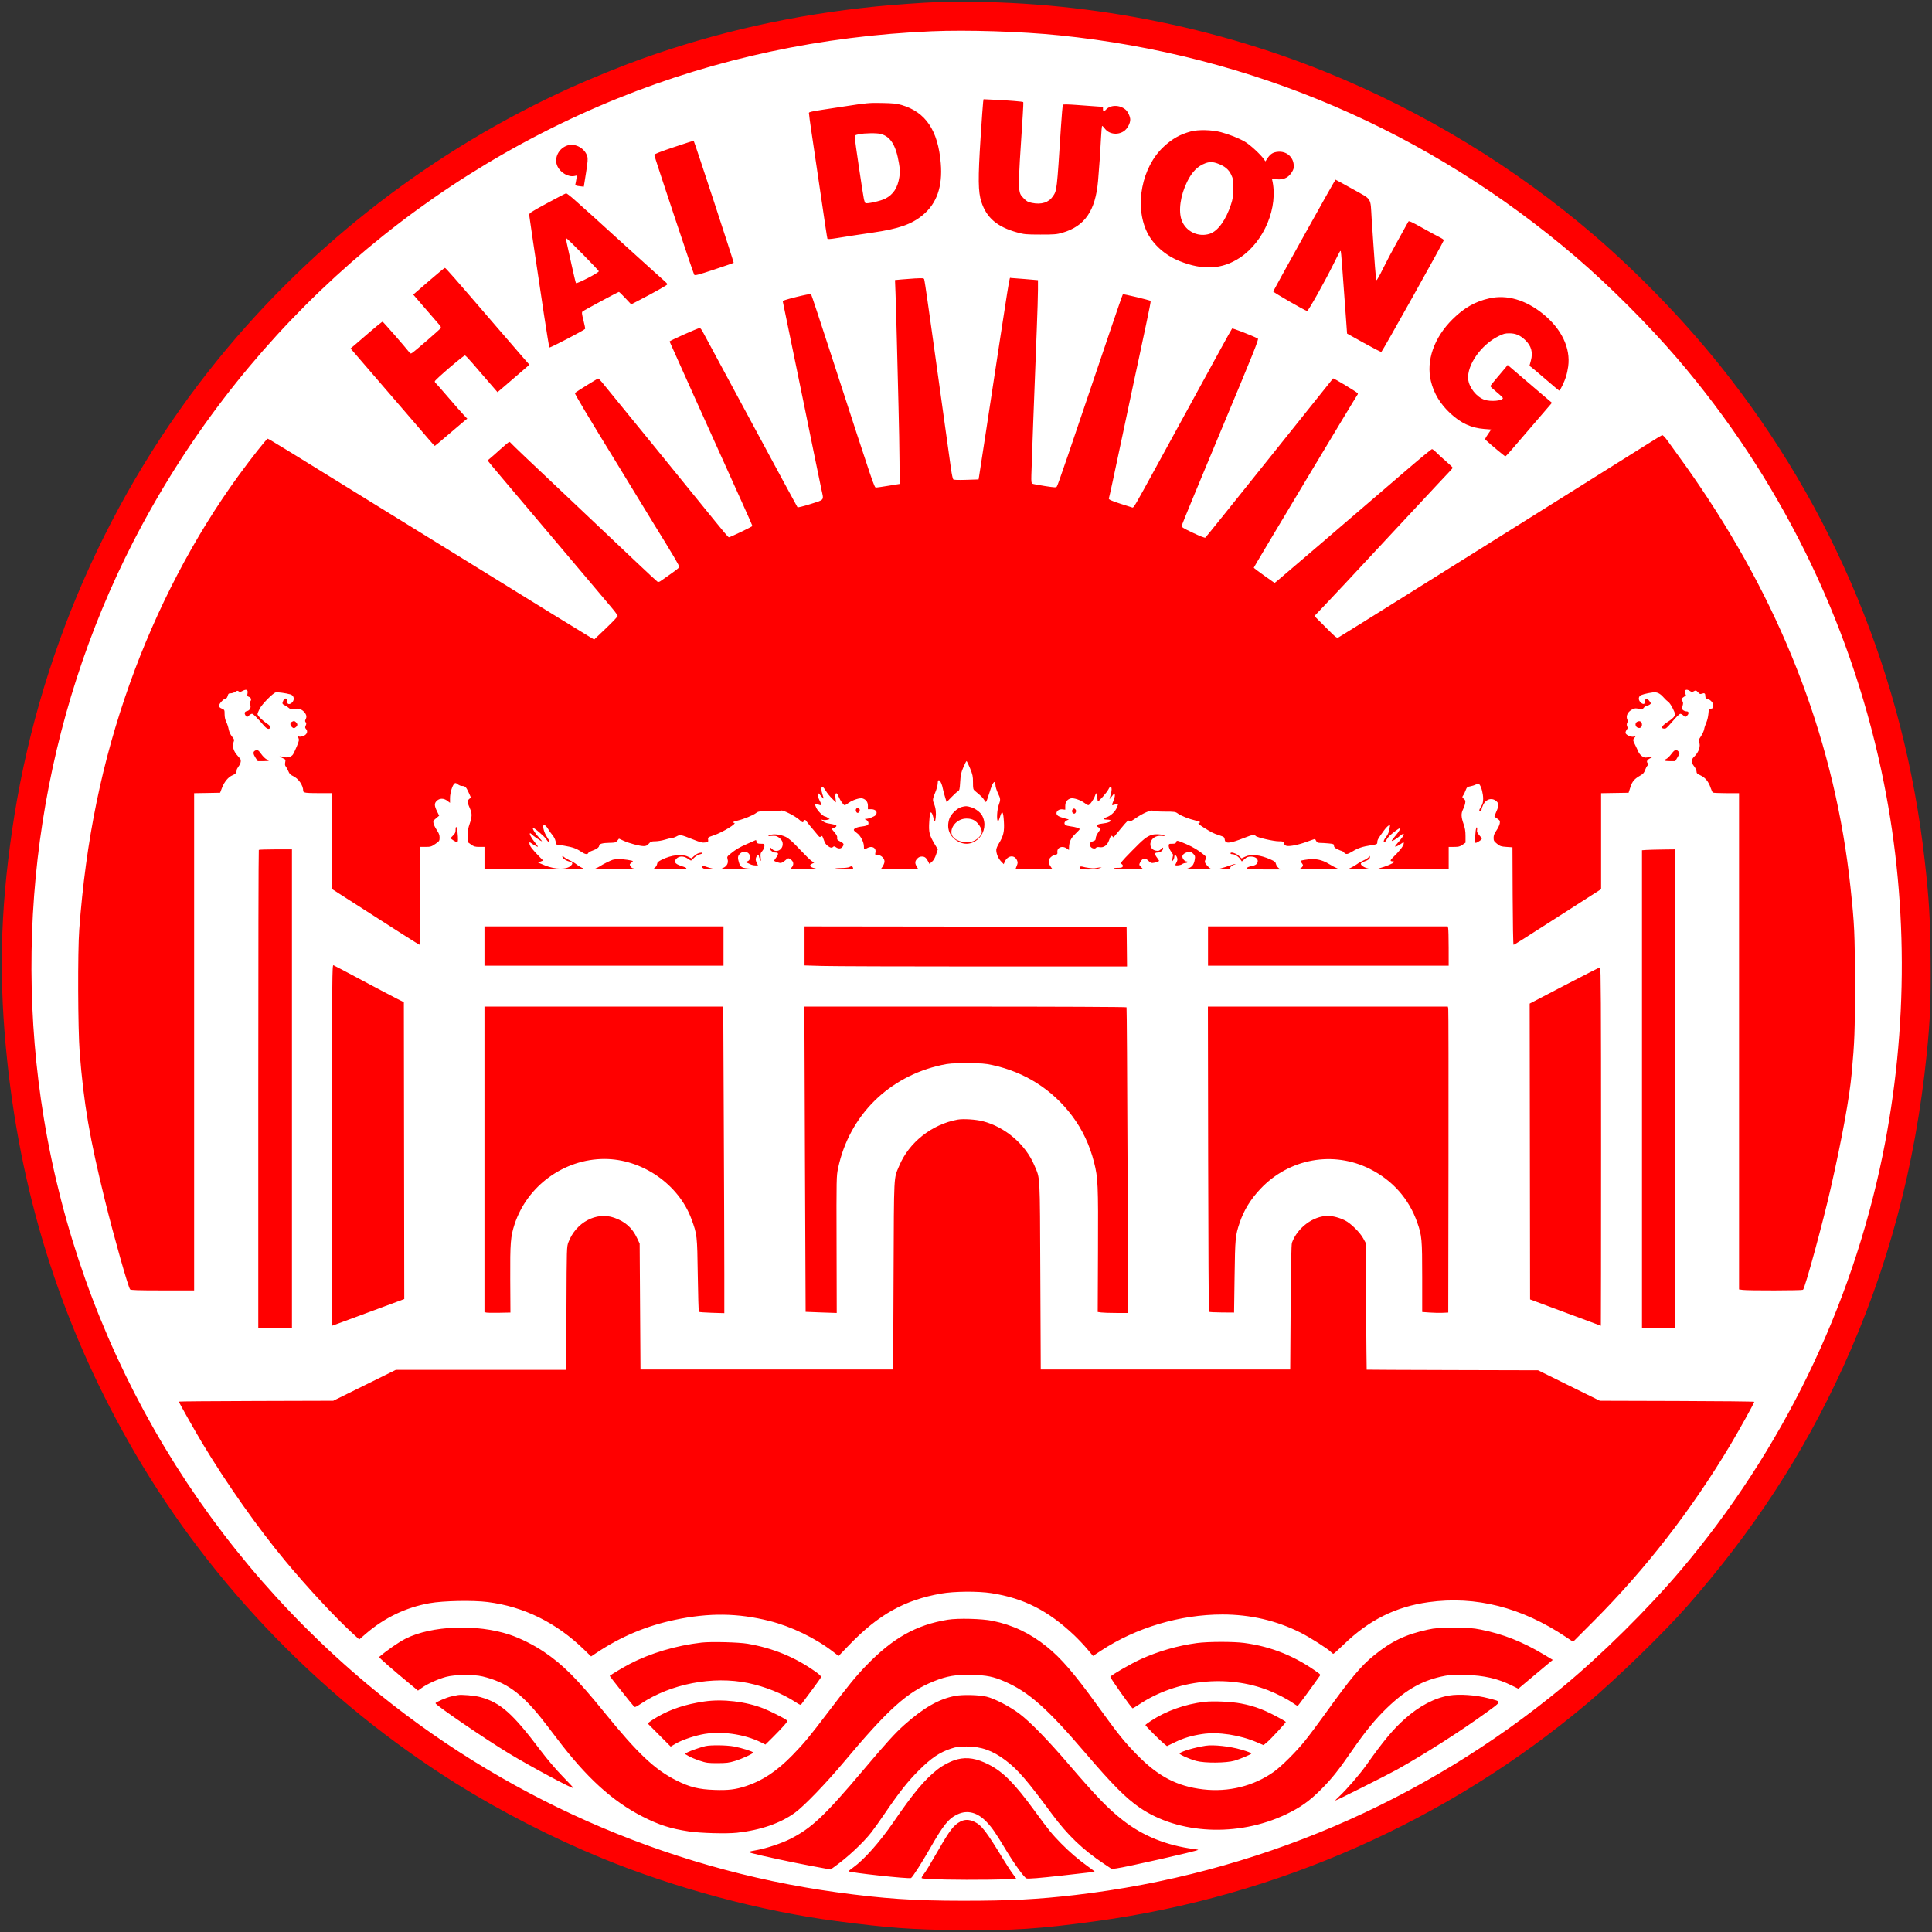 <svg height="316.228" viewBox="0 0 447 447" width="316.228" xmlns="http://www.w3.org/2000/svg" xmlns:xlink="http://www.w3.org/1999/xlink"><rect x="0" y="0" width="447" height="447" fill="#333333" stroke="none"/><clipPath id="a"><path d="m196.961 185.59h2.891v3.43h-2.891zm0 0"/></clipPath><path d="m3.07 223.68c0-121.738 98.688-220.43 220.43-220.43s220.43 98.691 220.43 220.43c0 121.742-98.688 220.434-220.43 220.434s-220.43-98.691-220.43-220.434zm0 0" fill="#fff" fill-rule="evenodd"/><path d="m450.801 24.121v24.121h48.254v-48.242h-48.254zm-234.215-23.621c-2.719.078-9.902.594-13.922.996-19.086 1.93-36.605 5.844-54.211 12.117-4.422 1.574-11.832 4.582-16.391 6.645-31.68 14.359-59.754 35.992-81.602 62.871-25.324 31.164-41.871 69.008-47.668 109.027-2.773 19.164-3.094 34.641-1.109 53.406 3.473 32.84 13.234 62.738 29.637 90.781 17.977 30.727 43.723 57.199 74.188 76.285 10.215 6.398 22.23 12.559 33.688 17.266 16.977 6.973 36.895 12.316 54.469 14.605 12.098 1.574 17.066 1.938 28.281 2.074 12.086.145 18.629-.285 31.758-2.086 41.82-5.734 81.227-23.199 113.395-50.262 6.871-5.777 17.816-16.414 23.215-22.562 15.273-17.383 26.918-35.223 36.082-55.293 10.418-22.816 16.719-46.391 19.387-72.551.789-7.758.977-12.352.887-21.898-.086-9.523-.34-13.75-1.355-22.824-4.734-42.301-21.051-81.707-47.48-114.672-8.391-10.461-18.816-21.238-29.074-30.051-18.188-15.625-39.336-28.508-61.746-37.609-28.332-11.508-59.68-17.148-90.426-16.266m-1.055 6.734c-25.449 1.094-49.75 6.285-72.535 15.492-48.48 19.594-88.297 56.035-112.215 102.707-20.828 40.648-28.125 87.719-20.652 133.23 8.41 51.211 34.895 97.559 74.871 131.023 30.895 25.863 68.727 42.641 108.477 48.113 10.906 1.5 18.012 1.98 29.324 1.98 10.973 0 17.355-.328 25.984-1.336 41.594-4.855 80.5-21.457 112.746-48.109 9.039-7.473 19.727-18.051 27.398-27.113 23.34-27.586 39.43-60.656 46.625-95.84 6.031-29.496 5.941-60-.27-89.066-7.527-35.234-23.738-67.98-47.215-95.375-6.676-7.785-15.691-16.809-23.383-23.398-34.082-29.211-75.133-46.84-119.613-51.367-8.766-.895-21.344-1.297-29.543-.941m11.934 16.352c-.055.348-.32 4.086-.594 8.312-.605 9.445-.57 12.504.176 14.797 1.203 3.695 3.66 5.801 8.258 7.074 1.652.457 2.062.496 5.406.5 3.219.004 3.781-.043 5.07-.414 5.211-1.512 7.668-5.086 8.273-12.027.309-3.555.559-7.211.691-10.051.066-1.457.184-2.645.262-2.645.074 0 .352.285.617.633.98 1.281 2.941 1.551 4.379.602.801-.531 1.496-1.781 1.496-2.691 0-.676-.531-1.824-1.047-2.277-1.355-1.188-3.543-1.191-4.598-.004-.477.539-.668.5-.668-.137v-.531l-1.719-.121c-.941-.066-2.992-.215-4.551-.332-1.719-.129-2.895-.148-2.984-.043-.086.094-.297 2.426-.473 5.18-.938 14.746-.926 14.645-1.855 16.012-.973 1.438-2.672 1.973-4.852 1.523-.914-.188-1.238-.363-1.875-1.027-1.457-1.508-1.449-1.012-.25-19.27.109-1.625.16-2.988.113-3.031-.117-.117-3.27-.375-6.457-.527l-2.723-.133zm-32.41 1.078c-8.805 1.348-7.891 1.141-7.859 1.785.012.301.207 1.758.426 3.238 1.125 7.555 1.566 10.539 2.234 15.125 1.027 7.062 1.5 10.172 1.578 10.41.047.148.676.109 2.168-.133 2.672-.434 5.145-.812 8.363-1.281 5.977-.871 8.949-1.914 11.52-4.035 3.254-2.68 4.629-6.629 4.18-11.988-.637-7.613-3.484-11.852-9.062-13.488-1.133-.332-1.969-.418-4.543-.469-3-.055-3.449-.016-9.004.836m80.457 5.75c-2.512.684-4.266 1.672-6.266 3.523-5.082 4.703-6.828 13.656-3.855 19.793 1.371 2.832 4.184 5.34 7.488 6.668 5.438 2.191 9.887 1.945 13.996-.777 5.652-3.746 8.961-11.766 7.449-18.059-.043-.168.039-.254.203-.219 2.039.449 3.387 0 4.309-1.43.469-.73.539-.996.477-1.816-.145-1.84-1.719-3.145-3.613-2.984-1.141.094-1.785.492-2.465 1.523l-.461.703-.367-.531c-.762-1.094-3.203-3.34-4.371-4.016-1.41-.82-3.594-1.688-5.559-2.215-2.051-.551-5.277-.625-6.965-.164m-76.742.637c-.969.203-1.02.242-1.008.773.02.641 1.883 13.188 2.117 14.262.086.395.238.797.332.891.258.258 3.516-.461 4.598-1.012 1.871-.961 2.875-2.496 3.266-4.992.18-1.148.164-1.684-.094-3.223-.695-4.141-1.926-6.133-4.18-6.758-.879-.246-3.742-.211-5.031.059m-42.871 2.996c-3.121 1.047-4.543 1.609-4.527 1.785.035.453 9.031 27.441 9.242 27.723.172.234.844.062 4.625-1.191 2.43-.809 4.461-1.508 4.512-1.559.078-.078-9.121-28.133-9.258-28.242-.027-.023-2.094.648-4.594 1.484m-24.5-.43c-2.133.605-3.324 3.004-2.418 4.871.73 1.516 2.547 2.539 3.949 2.23l.551-.121-.129.809c-.066.445-.164.953-.215 1.133-.105.363.055.441 1.164.566l.77.086.504-3.168c.414-2.617.465-3.293.293-3.867-.543-1.812-2.699-3.039-4.469-2.539m147.5 4.145c-1.797.664-3.102 1.977-4.23 4.266-1.566 3.18-2.074 6.758-1.27 8.945.965 2.617 3.895 3.996 6.551 3.094 1.848-.629 3.699-3.207 4.852-6.75.434-1.328.516-1.914.527-3.711.016-1.941-.023-2.23-.477-3.188-.562-1.203-1.477-1.969-3.059-2.559-1.156-.434-1.91-.457-2.895-.098m22.863 16.629c-3.926 7.055-7.16 12.926-7.188 13.039-.043.18 7.223 4.375 7.844 4.527.246.059 3.957-6.539 6.129-10.91 1.527-3.066 1.531-3.074 1.66-2.945.074.07.391 4.223 1.242 16.066l.215 3.012 3.867 2.156c2.129 1.184 3.957 2.125 4.07 2.086.211-.07 14.445-25.527 14.457-25.855.004-.105-.457-.422-1.02-.699-.566-.273-2.375-1.258-4.02-2.184-2.305-1.293-3.027-1.625-3.156-1.438-.09.137-.34.578-.555.988-.211.406-1.207 2.211-2.215 4.008-1.004 1.797-2.426 4.496-3.156 5.996-.734 1.5-1.395 2.66-1.473 2.578-.074-.082-.234-1.527-.348-3.211-.113-1.684-.281-4.066-.375-5.289-.094-1.227-.266-3.773-.383-5.66-.32-5.145.184-4.348-4.363-6.895-2.141-1.199-3.941-2.188-4-2.191-.055-.004-3.312 5.766-7.234 12.82m-175.188-7.375c-3.789 2.055-4.172 2.309-4.137 2.723.039.449 1.238 8.508 3.414 23 .621 4.133 1.191 7.578 1.266 7.66.129.137 8.074-4 8.258-4.301.047-.074-.125-.957-.379-1.961-.383-1.5-.422-1.871-.223-2.059.277-.258 8.219-4.535 8.426-4.535.074 0 .742.645 1.484 1.438l1.352 1.438 1.543-.797c3.766-1.945 6.828-3.672 6.832-3.848 0-.105-.352-.492-.785-.855-.434-.367-1.504-1.324-2.375-2.129-.871-.805-2.293-2.09-3.156-2.855s-2.113-1.895-2.777-2.512c-.66-.617-2-1.828-2.969-2.691s-1.848-1.66-1.949-1.77c-.223-.242-5.055-4.594-7.449-6.711-.949-.844-1.836-1.527-1.965-1.52-.129.008-2.113 1.035-4.41 2.285m4.543 9.16c.137.586.641 2.875 1.121 5.082.484 2.211.938 4.117 1.016 4.238.16.262 5.289-2.391 5.289-2.734 0-.23-7.301-7.652-7.527-7.652-.078 0-.031.48.102 1.066m-31.949 8.898-3.559 3.086 2.895 3.355c1.59 1.844 3.055 3.535 3.25 3.758.234.262.301.492.199.664-.172.289-5.828 5.195-6.531 5.664-.41.277-.453.266-.883-.281-.957-1.227-5.855-6.824-6.02-6.883-.094-.031-1.449 1.055-3.012 2.414-1.562 1.359-3.195 2.766-3.621 3.121l-.781.652 2.086 2.426c2.379 2.766 8.684 10.086 12.371 14.359 1.371 1.586 3.039 3.527 3.711 4.32.676.789 1.27 1.438 1.32 1.438.055 0 1.488-1.199 3.184-2.664 1.699-1.465 3.367-2.879 3.707-3.148l.621-.484-.848-.887c-.469-.488-2.082-2.328-3.586-4.086-1.504-1.758-2.812-3.242-2.906-3.305-.098-.059-.176-.219-.176-.359 0-.332 6.688-6.062 6.992-5.992.129.027.883.809 1.676 1.734.797.926 2.438 2.828 3.645 4.223l2.199 2.535.605-.508c.332-.281 1.996-1.711 3.695-3.176l3.086-2.66-1.73-1.977c-.953-1.086-3.633-4.188-5.957-6.895-9.914-11.531-11.68-13.543-11.871-13.539-.113.004-1.805 1.395-3.762 3.094m112.684-.668c-1.02.062-2.512.176-3.316.25l-1.465.137.117 3c.066 1.648.203 6.418.305 10.605.098 4.184.273 11.156.387 15.492.113 4.336.219 10.18.234 12.984l.027 5.094-2.504.41c-1.379.227-2.691.418-2.918.426-.453.016-.23.672-10.266-30.234-2.566-7.906-4.73-14.445-4.809-14.527s-1.594.215-3.371.656c-2.496.621-3.215.863-3.16 1.074.074.297 1.988 9.586 3.172 15.395.406 1.992 1.203 5.875 1.773 8.629.566 2.758 1.605 7.852 2.309 11.32.703 3.469 1.453 7.098 1.664 8.062.59 2.684.812 2.379-2.496 3.43-1.723.547-2.941.844-3.031.742-.082-.098-4.961-9.109-10.836-20.027-5.879-10.922-10.883-20.211-11.121-20.641-.238-.434-.531-.789-.652-.789-.406-.004-7.02 2.957-6.98 3.121.035.148 9.469 21.094 16.5 36.641 1.469 3.246 2.672 5.957 2.668 6.031 0 .152-5.199 2.645-5.473 2.625-.102-.012-1.438-1.574-2.969-3.477-2.68-3.328-25.082-30.852-26.426-32.465-.359-.434-.73-.789-.824-.789-.152 0-5.027 3.027-5.383 3.344-.133.117 3.016 5.387 10.359 17.344.941 1.531 2.902 4.746 4.363 7.145 1.457 2.398 3.094 5.07 3.629 5.938 4.219 6.816 5.844 9.57 5.797 9.816-.047.246-.848.852-4.359 3.289-.25.176-.512.227-.676.133-.148-.086-2.387-2.164-4.977-4.617-8.023-7.605-14.383-13.629-16.852-15.949-7.215-6.785-11.82-11.172-12.035-11.457-.133-.18-.328-.324-.43-.324s-1.039.773-2.078 1.719c-1.039.945-2.121 1.895-2.398 2.113-.281.219-.512.438-.512.492 0 .051 1.48 1.844 3.293 3.98s4.062 4.797 4.996 5.91c.934 1.109 4.348 5.152 7.586 8.977 3.238 3.828 7.117 8.422 8.621 10.207 1.5 1.785 3.371 4 4.148 4.918.781.918 1.418 1.797 1.418 1.953.004.152-1.219 1.441-2.711 2.863l-2.715 2.586-.766-.438c-.73-.414-16.055-9.848-18.398-11.324-1.262-.793-1.711-1.074-13.824-8.543-4.848-2.988-11.445-7.062-14.664-9.051-22.465-13.906-27.684-17.105-27.887-17.102-.254.004-3.789 4.48-6.758 8.555-10.281 14.117-18.961 30.723-25.188 48.191-6.406 17.977-10.121 36.07-11.656 56.805-.379 5.098-.316 23.09.098 28.391.934 11.91 2.285 19.82 5.883 34.422 2.055 8.324 5.328 19.902 5.785 20.453.152.184 1.836.238 7.504.238h7.309v-115.035l3.008-.051 3.004-.055.434-1.133c.535-1.398 1.48-2.531 2.434-2.914.699-.277.957-.598.957-1.176 0-.148.199-.539.445-.863.406-.539.562-1.004.504-1.527-.012-.105-.344-.539-.734-.961-.914-.977-1.277-2.156-.949-3.07.219-.605.199-.684-.348-1.367-.363-.453-.652-1.086-.766-1.691-.102-.531-.352-1.301-.559-1.707-.246-.477-.379-1.098-.379-1.762 0-.996-.02-1.031-.648-1.297-.457-.191-.648-.391-.648-.672 0-.461 1.121-1.66 1.551-1.66.176 0 .355-.246.449-.602.133-.508.246-.605.703-.605.297 0 .773-.156 1.055-.344.418-.285.562-.305.793-.113s.398.172.902-.102c.883-.473 1.301-.27 1.145.562-.105.578-.07.668.352.828.5.191.625.707.254 1.074-.164.168-.164.332-.004.688.301.656-.055 1.387-.738 1.523-.582.117-.68.52-.262 1.09.262.355.273.355.711-.055.242-.23.57-.418.73-.418.262 0 1.098.832 2.781 2.773.699.809 1.301.953 1.418.34.039-.207-.219-.5-.727-.836-1.023-.672-2.207-1.848-2.207-2.195 0-.152.227-.711.5-1.246.551-1.07 3.051-3.609 3.723-3.781.391-.098 2.332.164 3.383.461.684.191.977.891.645 1.535-.273.523-.863.836-1.195.629-.102-.062-.188-.359-.188-.66 0-.703-.59-.75-.898-.074-.312.688-.277.785.387 1.121.332.168.785.469 1 .668.348.316.492.336 1.156.16.922-.25 1.797.051 2.406.828.445.566.508 1.039.207 1.598-.148.273-.141.445.027.645.172.211.176.379.004.754-.184.398-.168.539.086.82.477.523.203 1.25-.59 1.582-.363.152-.82.223-1.016.16-.324-.102-.34-.066-.148.348.176.395.117.688-.391 1.91-.332.797-.727 1.633-.875 1.859-.383.582-1.277.836-2.191.621-1.109-.266-1.207-.203-.305.199.789.348.809.379.684 1.027-.086.469-.043.754.152.973.148.168.41.648.578 1.07.234.582.48.844 1.043 1.098 1.301.586 2.391 2.156 2.395 3.449 0 .449.543.527 3.758.531l2.926.004v22.191l2.18 1.402c13.996 8.988 17.906 11.473 18.055 11.473.113 0 .18-4.234.18-11.316v-11.32h1.238c1.125 0 1.332-.062 2.227-.68.934-.641.988-.727.988-1.469 0-.586-.16-1.023-.633-1.723-.348-.52-.691-1.215-.766-1.543-.117-.539-.059-.66.586-1.199l.715-.602-.508-1.039c-.637-1.297-.641-1.844-.016-2.426.66-.609 1.598-.605 2.414.02l.621.473v-1.117c0-1.168.547-2.961 1.023-3.355.207-.176.367-.141.758.168.273.215.688.391.918.391.781 0 1.027.223 1.586 1.461l.559 1.23-.402.324c-.469.379-.422.914.191 2.262.496 1.086.477 1.871-.086 3.48-.344.977-.465 1.707-.465 2.777v1.449l.77.559c.664.48.934.559 1.949.559h1.18v5.195l11.738-.008c9.918-.008 11.633-.047 11.055-.25-.375-.137-1.016-.508-1.422-.832s-1.145-.766-1.637-.977c-.492-.215-1.086-.562-1.316-.77-.227-.211-.418-.285-.418-.164 0 .387.707.934 1.469 1.141.965.258 1.066.457.512 1.012-.945.949-3.645.91-6.039-.078l-1.551-.645.586-.238.59-.238-.613-.621c-1.941-1.961-2.543-2.75-2.555-3.34-.004-.324.02-.328.41-.047.633.453 1.465.895 1.543.816.039-.035-.301-.52-.754-1.074-.805-.98-1.34-2.035-1.031-2.035.082 0 .254.121.379.27.258.312 2.133 1.586 2.336 1.586.07 0-.246-.406-.711-.898-.844-.906-1.543-2.027-1.371-2.199s2.672 1.957 3.086 2.625c.375.605.746.859.746.512 0-.082-.281-.582-.625-1.117-.609-.945-.984-2.277-.75-2.66.145-.23.766.312 1.105.969.137.262.547.836.91 1.27.398.477.707 1.082.777 1.516.062.398.168.727.23.727s.867.125 1.785.285c1.953.332 2.816.641 3.91 1.391.859.594 1.469.699 1.625.293.055-.141.492-.391.977-.555.969-.332 1.562-.777 1.562-1.172 0-.395.797-.605 2.367-.633 1.301-.02 1.473-.066 1.824-.492l.383-.473 1.086.496c1.301.594 3.695 1.227 4.641 1.227.527 0 .793-.125 1.172-.555.43-.492.609-.559 1.516-.559.562-.004 1.555-.168 2.199-.371.648-.203 1.359-.371 1.582-.371s.727-.172 1.121-.383c.848-.457.93-.441 3.789.691 1.762.695 2.234.812 2.855.707.688-.117.734-.164.664-.656-.074-.512-.031-.547 1.32-1 2.086-.703 5.609-2.883 4.66-2.883-.102 0-.188-.066-.188-.145s.48-.254 1.07-.387c1.355-.312 3.59-1.234 4.258-1.758.465-.367.727-.402 3.02-.402 1.383 0 2.613-.066 2.738-.145.336-.219 3.156 1.188 4.164 2.074.852.754.855.754 1.121.355.266-.398.273-.395.805.328.293.398.832 1.062 1.195 1.469.359.41.879 1.031 1.152 1.383.422.543.535.598.781.395.25-.203.32-.164.484.289.469 1.285.609 1.523 1.117 1.898.602.445.934.496 1.242.188.152-.148.32-.125.633.094.617.434 1.219.375 1.566-.156.363-.555.262-.742-.652-1.207-.574-.293-.688-.441-.621-.797.059-.309-.117-.676-.602-1.258l-.684-.82.59-.242c.324-.133.559-.34.516-.461-.066-.207-.387-.301-2.027-.59-.375-.062-.875-.289-1.113-.496l-.43-.379.473.102c.258.055.715.035 1.012-.043l.535-.145-.449-.316c-.246-.172-.539-.312-.652-.312-.406 0-1.691-1.285-2.027-2.027-.398-.887-.336-1.023.352-.762.941.359 1.043.254.578-.598-.512-.926-.773-1.992-.496-1.992.105 0 .418.293.691.652s.531.625.566.586c.039-.039-.055-.43-.211-.863-.34-.973-.363-1.863-.047-1.859.129.004.477.418.781.926.297.504.957 1.316 1.457 1.805l.914.887-.102-.812c-.18-1.473.211-1.77.703-.535.352.883 1.137 1.996 1.406 1.996.098 0 .527-.254.953-.562.91-.66 2.57-1.188 3.164-1.008.824.25 1.254.836 1.254 1.695v.801h.73c1.09 0 1.605.652 1.078 1.352-.246.332-1.605.867-2.25.891-.387.012-.387.012.02.211.504.242.715.816.43 1.16-.117.137-.727.309-1.359.379-1.238.137-2.031.508-1.887.879.051.129.379.43.73.672.777.531 1.582 2.066 1.582 3.031 0 .777.062.816.742.426 1.102-.629 2.145-.094 1.926.992-.109.562-.09.586.477.586.879 0 1.762.93 1.609 1.695-.062.309-.285.805-.496 1.102l-.387.543h8.742l-.367-.602c-.488-.801-.465-1.281.086-1.875.32-.348.641-.492 1.086-.492.66 0 1.008.277 1.465 1.176l.27.527.574-.488c.387-.324.707-.875.973-1.676l.398-1.195-.754-1.266c-1.223-2.062-1.375-2.707-1.223-5.16.102-1.605.195-2.125.387-2.125.141 0 .34.344.449.789.391 1.535.5 1.617.648.484.148-1.152.012-2.32-.387-3.289-.359-.871-.332-1.09.297-2.621.309-.742.559-1.676.559-2.066 0-1.461.852-.602 1.188 1.203.074.395.301 1.258.508 1.918l.371 1.203 1.055-1.094c.578-.605 1.258-1.223 1.508-1.379.422-.262.465-.426.57-2.215.098-1.613.219-2.168.734-3.371.336-.789.672-1.438.742-1.438.07 0 .434.75.809 1.668.602 1.473.68 1.848.68 3.262 0 1.426.047 1.629.418 1.941 1.512 1.254 1.848 1.578 2.129 2.055.176.297.379.539.457.539.074 0 .398-.855.719-1.902.59-1.938.969-2.738 1.293-2.738.102 0 .184.312.184.695 0 .391.246 1.219.555 1.875.652 1.375.656 1.469.188 2.812-.367 1.047-.496 3.227-.215 3.672.098.156.27-.148.492-.883.52-1.727.777-1.461.93.969.145 2.344-.094 3.363-1.195 5.156-.312.512-.57 1.145-.57 1.41 0 .898.441 1.969 1.086 2.645l.641.668.207-.492c.648-1.551 2.301-1.762 2.879-.371.184.438.172.664-.066 1.234-.16.383-.293.727-.293.766 0 .039 1.934.07 4.293.07h4.289l-.301-.418c-.531-.73-.711-1.32-.547-1.789.188-.539.914-1.102 1.547-1.199.383-.059.453-.16.406-.578-.121-1.086 1.145-1.586 2.172-.855l.504.359.016-.59c.039-1.312.418-2.133 1.453-3.133.559-.539 1.02-1.031 1.02-1.098 0-.203-.98-.504-2.043-.637-.562-.066-1.125-.207-1.254-.312-.391-.312-.262-.812.277-1.059l.512-.238-1.02-.266c-.559-.145-1.207-.387-1.438-.539-.891-.582-.207-1.668.965-1.531l.656.078v-.859c0-.918.414-1.492 1.254-1.75.602-.18 2.25.348 3.113 1 .406.309.84.562.969.562.305.008 1.273-1.34 1.535-2.141.301-.914.555-.781.555.293 0 .508.074.926.164.926.27 0 2.074-2.059 2.395-2.727.559-1.172.969-.52.598.941-.133.523-.281 1.078-.332 1.23-.051.152.191-.098.535-.555.621-.82.629-.824.688-.332.031.277-.117.895-.328 1.371-.211.48-.344.91-.297.957s.352-.008.68-.121c.328-.113.633-.176.676-.133s-.082.441-.277.883c-.422.953-1.422 1.887-2.352 2.191-.879.289-.848.562.066.562 1.531 0 .922.676-.785.867-1.277.145-1.715.367-1.422.723.121.145.336.266.477.266.391 0 .312.301-.301 1.141-.305.426-.559 1-.559 1.285 0 .422-.113.551-.633.723-.77.254-.953.656-.57 1.238.301.461 1.082.598 1.312.23.074-.125.391-.164.793-.098.965.156 1.793-.453 2.176-1.594.32-.969.594-1.25.832-.867.086.137.191.211.234.164.043-.051.77-.922 1.613-1.945 1.613-1.953 1.812-2.129 2.035-1.77.094.152.5-.039 1.344-.625 1.699-1.191 3.668-2.055 4.086-1.793.188.113 1.34.199 2.75.199 2.258 0 2.469.031 3.02.434.727.539 2.645 1.297 4.07 1.617.586.129 1.066.305 1.066.391 0 .086-.086.156-.184.156-.477 0-.074.402 1.156 1.164 1.855 1.141 2.105 1.266 3.48 1.715 1.113.367 1.211.441 1.266.973.102 1.055 1.133.965 4.582-.398 1.832-.723 2.266-.793 2.578-.422.293.352 4.129 1.238 5.367 1.238.965 0 1.059.035 1.164.461.074.301.293.512.602.59.742.184 2.828-.238 4.793-.977.973-.363 1.793-.633 1.82-.602.027.035.148.25.27.48.164.316.379.414.906.418.379 0 1.25.055 1.941.117 1.145.109 1.25.156 1.25.539 0 .312.207.523.805.809.438.215.887.391.988.391.105 0 .344.164.527.367.465.516.762.473 2.004-.273 1.25-.758 2.27-1.094 4.262-1.406 1.367-.215 1.438-.25 1.438-.711 0-.504.211-.875 1.551-2.711.809-1.109 1.555-1.598 1.359-.898-.051.188-.145.645-.207 1.02-.062.371-.363.988-.668 1.371-.551.695-.707 1.199-.367 1.199.098 0 .301-.23.449-.512.148-.281.461-.699.699-.93.5-.492 2.125-1.715 2.277-1.715.328 0-.012.664-.824 1.609-.508.598-.926 1.148-.93 1.227 0 .23.98-.336 1.867-1.078 1.41-1.184 1.125-.164-.434 1.527-.41.441-.699.852-.645.91.109.105.855-.266 1.578-.785.391-.281.418-.277.414.047 0 .539-.992 1.812-2.645 3.402-.531.512-.508.75.078.75.672 0 .324.336-.859.84-.656.281-1.641.617-2.176.746-.848.203.199.242 7.508.254l8.492.016v-5.195h1.242c1.039 0 1.355-.078 1.945-.488l.707-.492v-1.52c0-1.141-.113-1.848-.465-2.844-.555-1.594-.582-2.414-.105-3.348.195-.383.414-1.004.484-1.383.109-.586.062-.742-.312-1.047-.371-.309-.402-.41-.203-.695.238-.344.461-.805.777-1.625.133-.336.363-.484.883-.566.387-.062.984-.25 1.328-.422.594-.293.633-.293.887.051.426.586.812 2.117.809 3.234 0 .77-.113 1.219-.457 1.773-.535.871-.566 1.02-.191 1.02.156 0 .281-.141.281-.309 0-.176.168-.668.379-1.098.656-1.359 2.086-1.719 3.098-.773.543.508.527 1.059-.074 2.395-.27.602-.457 1.121-.414 1.148.039.031.352.25.695.488.559.387.613.496.516 1.09-.059.363-.402 1.086-.762 1.609-.484.699-.656 1.148-.656 1.695 0 .652.098.824.789 1.379.699.562.941.645 2.18.727l1.395.094.047 11.27c.027 6.199.117 11.273.203 11.273.195 0 1.238-.656 11.766-7.414l8.492-5.445v-22.203l6.359-.102.418-1.293c.445-1.371.93-1.926 2.391-2.75.523-.293.797-.609.977-1.137.141-.402.387-.883.555-1.066.242-.27.258-.383.066-.613-.348-.418-.098-.809.785-1.219.48-.227.609-.336.324-.285-1.695.305-1.766.301-2.367-.07-.336-.207-.734-.688-.898-1.074-.16-.383-.492-1.094-.738-1.578-.535-1.047-.547-1.207-.129-1.668.309-.34.301-.348-.168-.23-.574.145-1.734-.34-1.906-.797-.066-.168.047-.523.262-.809.223-.305.301-.559.191-.625-.238-.148-.238-.965.004-1.113.121-.074.121-.23 0-.461-.516-.961.051-2.082 1.312-2.605.441-.184.719-.184 1.305-.008.703.211.766.195 1.117-.254.207-.262.52-.473.695-.473.18 0 .484-.121.684-.266.355-.262.355-.27-.031-.789-.566-.762-1-.789-1-.066 0 .758-.445.918-1.031.367-.516-.48-.59-1.129-.18-1.539.27-.27 1.473-.59 2.988-.801.934-.129 1.648.211 2.492 1.18.34.391.82.844 1.074 1.016.254.168.734.879 1.066 1.578.586 1.227.598 1.285.297 1.793-.168.285-.785.816-1.371 1.172-.91.555-1.438 1.078-1.438 1.426 0 .203.609.293.914.129.18-.094.934-.891 1.664-1.762.734-.871 1.473-1.582 1.641-1.582s.496.18.73.398c.414.391.438.395.801.066.52-.469.488-1.023-.055-1.023-.234 0-.59-.117-.785-.262-.316-.23-.332-.348-.156-1.016.164-.617.148-.832-.082-1.16-.258-.371-.25-.43.121-.73.227-.18.5-.359.617-.398.152-.051.148-.184-.02-.492-.457-.859.215-1.258 1.086-.645.348.242.512.262.781.094.496-.309.676-.27 1.117.238.32.371.469.418.848.273.594-.223.797-.082.797.562 0 .41.105.555.48.648.73.184 1.375.926 1.375 1.586 0 .477-.082.586-.531.676-.504.102-.539.168-.625 1.246-.055.629-.27 1.52-.48 1.977-.211.461-.434 1.145-.496 1.523-.059.379-.395 1.117-.746 1.641-.504.746-.602 1.023-.457 1.293.469.883-.012 2.383-1.102 3.418-.73.695-.738 1.332-.016 2.238.309.387.555.918.555 1.188 0 .402.164.559.938.914 1.09.5 1.859 1.453 2.328 2.875.176.527.41 1.023.523 1.098.109.074 1.52.137 3.125.141l2.926.004v114.805l.859.117c1.227.168 13.664.145 13.934-.027.449-.285 4.664-15.742 6.461-23.695 2.59-11.445 4.305-20.848 4.801-26.352.684-7.504.762-9.707.75-20.781-.008-11.641-.098-13.598-1.02-22.266-3.48-32.703-15.07-63.578-34.805-92.727-2.211-3.262-3.59-5.215-7.418-10.477-.711-.984-1.195-1.488-1.371-1.43-.145.047-1.566.91-3.152 1.914-2.852 1.801-11.09 6.965-29.984 18.793-5.309 3.324-16.738 10.48-25.398 15.902-8.66 5.426-15.977 9.98-16.254 10.125-.504.258-.516.246-3.078-2.316l-2.57-2.574 2.957-3.121c1.625-1.715 3.5-3.703 4.164-4.422.664-.719 2.41-2.598 3.883-4.176 3.996-4.281 4.25-4.555 8.633-9.27 2.23-2.398 4.609-4.945 5.281-5.66s2.184-2.336 3.359-3.605c1.172-1.27 2.488-2.668 2.922-3.109.434-.441.789-.871.789-.953 0-.086-.688-.746-1.531-1.473-.84-.723-1.859-1.656-2.262-2.07-.406-.418-.852-.758-.988-.758-.141 0-2.566 1.988-5.391 4.414-14.031 12.059-30.066 25.789-30.523 26.145l-.512.395-2.406-1.699c-1.32-.934-2.402-1.758-2.406-1.832-.008-.141 23.641-39.582 23.98-39.996.105-.133.137-.293.066-.363-.414-.414-5.605-3.539-5.699-3.43-.066.07-6.691 8.355-14.727 18.41-8.035 10.051-14.707 18.344-14.824 18.426-.133.094-1.262-.344-2.871-1.113-2.48-1.18-2.648-1.293-2.57-1.727.043-.258 4.09-10.047 8.988-21.762 7.684-18.367 8.867-21.316 8.605-21.453-1.422-.727-5.84-2.445-5.961-2.316-.086.09-1.363 2.375-2.84 5.078-1.477 2.707-4.352 7.965-6.391 11.691-2.039 3.727-5.738 10.488-8.223 15.031-5.113 9.348-5.316 9.695-5.621 9.609-.125-.035-1.352-.426-2.73-.867-2.281-.738-2.875-1.023-2.695-1.312.07-.113 1.195-5.312 3.25-15.039 2.523-11.918 3.363-15.875 3.715-17.441.191-.867.387-1.785.43-2.043.047-.254.598-2.836 1.223-5.73.625-2.898 1.098-5.312 1.043-5.367-.184-.184-6.312-1.648-6.434-1.539-.066.062-1.254 3.453-2.629 7.535-10.156 30.051-12.398 36.609-12.652 36.949-.18.25-.496.234-2.793-.121-1.426-.219-2.719-.465-2.871-.543-.223-.117-.266-.5-.227-1.98.102-3.621.613-17.434 1.25-33.695.152-3.848.277-7.992.277-9.207v-2.207l-3.016-.258c-1.66-.141-3.145-.254-3.297-.254-.332-.004.129-2.883-5.742 35.719-.816 5.355-1.527 10-1.586 10.32l-.102.578-2.828.09c-1.938.062-2.891.027-3.031-.113-.109-.113-.336-1.168-.504-2.34-.516-3.648-2.672-19.121-3.465-24.867-.41-3.008-.875-6.309-1.023-7.328s-.574-4.023-.941-6.668c-.371-2.648-.727-4.945-.793-5.105-.102-.242-.398-.27-1.977-.176m132.785 4.598c-3.262.715-5.883 2.195-8.547 4.84-4.305 4.273-6.16 9.574-5.02 14.336.676 2.824 2.172 5.297 4.508 7.461 2.445 2.262 4.816 3.359 7.785 3.594l1.648.129-.746 1.102c-.715 1.051-.734 1.117-.418 1.41 1.262 1.164 4.32 3.703 4.445 3.691.086-.004.668-.609 1.297-1.344s3.023-3.516 5.32-6.188l4.172-4.852-1.941-1.641c-2.25-1.902-3.082-2.613-6.102-5.215l-2.211-1.898-.469.598c-.258.328-1.156 1.395-2 2.367-.844.969-1.527 1.848-1.523 1.949.008.102.672.73 1.48 1.391.809.664 1.449 1.293 1.418 1.395-.188.613-2.852.832-4.262.352-1.832-.621-3.594-2.852-3.773-4.766-.305-3.266 2.988-7.953 6.977-9.93 1.18-.586 1.562-.688 2.598-.68 1.406.008 2.457.457 3.598 1.543 1.438 1.363 1.852 2.855 1.332 4.777l-.328 1.211.434.305c.242.168 1.762 1.457 3.383 2.863 1.621 1.41 3.012 2.559 3.09 2.559.188 0 1.188-2.074 1.562-3.246.16-.512.383-1.547.488-2.309.602-4.281-1.539-8.75-5.855-12.223-4.008-3.223-8.297-4.469-12.34-3.582m-277.129 98.008c-.434.254-.41.781.059 1.203.285.258.457.297.684.156.594-.375.707-.766.336-1.176-.383-.426-.598-.461-1.078-.184m311.238 0c-.492.289-.414 1.066.133 1.316.559.254 1.027-.047 1.027-.664 0-.73-.523-1.02-1.16-.652m-319.773 6.684c-.457.266-.406.754.172 1.637l.496.758h1.266c.695 0 1.266-.039 1.266-.086 0-.051-.238-.215-.535-.367-.293-.148-.836-.695-1.203-1.211-.691-.957-.898-1.062-1.461-.73m327.734.734c-.383.516-.902 1.027-1.152 1.145-.766.348-.508.516.801.516h1.254l.461-.789c.641-1.086.633-1.047.27-1.445-.508-.566-.875-.438-1.633.574m-164.23 12.277c-1.027.27-2.453 1.637-2.812 2.688-.766 2.25.055 4.289 2.156 5.359 3.602 1.84 7.352-2.34 5.434-6.047-.398-.777-1.547-1.645-2.582-1.953-1.031-.305-1.211-.309-2.195-.047m25.68.586c-.246.297-.105.785.27.93.379.148.727-.574.441-.918-.277-.332-.445-.336-.711-.012m-25.609 2.246c-1.957.621-3.043 2.801-2.031 4.086.918 1.168 3.473 1.602 4.961.844.898-.457 1.688-1.383 1.688-1.98 0-.891-.938-2.281-1.855-2.754-.762-.395-1.887-.473-2.762-.195m-117.133 2.473c0 .547-.129.832-.555 1.242-.305.293-.559.594-.559.668 0 .176 1.184.91 1.461.91.238 0 .266-.719.09-2.387-.129-1.25-.438-1.555-.438-.434m236.008.273c-.145 1.211-.152 2.73-.016 2.73.184 0 .902-.406 1.238-.695.297-.262.273-.328-.34-1.043-.512-.594-.637-.875-.559-1.27.055-.273.031-.547-.055-.598-.082-.051-.207.34-.27.875m-163.348.938c-.535.242-.52.246.465.172.848-.066 1.129-.004 1.656.355.348.238.711.668.809.953.531 1.605-1.223 2.871-2.379 1.715-.414-.41-.457-.422-.457-.105 0 .457.684.93 1.34.93.664 0 .672.379.027 1.227-.27.352-.457.664-.418.691.289.199 1.176.496 1.492.496.211 0 .672-.25 1.02-.559.754-.66.801-.664 1.434-.172.602.477.637 1.195.082 1.785l-.402.43 3.418-.02c2.852-.02 3.27-.055 2.492-.215-1.262-.258-1.574-.719-.742-1.098l.465-.211-.602-.414c-.332-.227-1.586-1.461-2.789-2.742-1.629-1.738-2.438-2.453-3.191-2.82-1.203-.586-2.898-.77-3.719-.398m88.434-.074c-1.176.359-1.949.977-4.562 3.645-2.641 2.699-2.777 2.875-2.426 3.105.238.16.332.359.254.559-.09.242-.355.312-1.156.312-.645 0-.996.07-.922.184.066.113 1.434.188 3.477.188h3.367l-.516-.535c-.5-.523-.508-.555-.219-1.109.547-1.059 1.219-1.133 2.039-.23.195.215.535.391.758.391.473 0 1.578-.359 1.578-.512 0-.055-.211-.375-.465-.711-.617-.812-.602-1.191.051-1.191.656 0 1.344-.473 1.344-.93 0-.312-.055-.297-.48.129-.398.395-.59.457-1.156.363-1.227-.195-1.715-1.473-.969-2.523.496-.695 1.309-1 2.375-.891.855.09.863.086.32-.152-.609-.27-1.957-.312-2.691-.09m-93.566 2.055c-2 .887-2.594 1.238-3.992 2.363-.703.57-.758.672-.613 1.176.254.887-.117 1.641-1.004 2.043l-.766.348 4.547-.031c3.125-.02 3.961-.062 2.664-.133-2.129-.121-2.465-.297-2.82-1.477-.316-1.055-.266-1.473.242-1.977.875-.879 2.328-.414 2.328.738 0 .648-.223.938-.836 1.078l-.371.082.371.133c.207.07.609.25.898.398.289.148.809.27 1.156.27h.633l-.312-.652c-.23-.48-.266-.781-.137-1.145.188-.531.633-.805.648-.398.004.133.125.496.27.801.254.543.258.531.152-.41-.094-.855-.051-1.031.383-1.543.281-.336.484-.805.484-1.121 0-.52-.035-.543-.82-.543-.691 0-.84-.066-.973-.438l-.156-.438zm99.191-.387c-.082.316-.246.387-.914.387-.77 0-.812.027-.812.527 0 .293.246.867.547 1.281.297.414.516.781.484.816s-.109.398-.176.809c-.113.688-.102.715.16.383.156-.199.285-.562.285-.805 0-.578.406-.449.633.195.125.348.098.641-.086 1.008-.141.285-.289.582-.324.656-.125.258 1.184.141 1.551-.133.199-.152.543-.273.766-.277.223-.004.461-.094.523-.191.062-.105-.055-.188-.258-.188-.406 0-.949-.645-.949-1.125 0-.449.609-.918 1.355-1.039.547-.09.742-.023 1.156.395.438.438.484.59.375 1.27-.199 1.262-.656 1.859-1.598 2.109-.719.188-.406.219 2.422.219 1.938.004 3.094-.059 2.863-.152-.477-.195-1.379-1.238-1.379-1.602 0-.145.105-.438.234-.648.203-.34.16-.445-.418-.934-1.141-.969-2.535-1.816-4.027-2.457-2.191-.938-2.293-.957-2.414-.504m-212.25 1.809c-.066.07-.121 24.992-.121 55.387v55.266h7.793v-110.777h-3.773c-2.074 0-3.828.059-3.898.125m320.996.012-.973.07v110.57h7.609v-110.777l-2.832.035c-1.555.02-3.266.066-3.805.102m-219.414.816c-.254.102-.688.398-.961.66l-.5.477-.812-.395c-1.418-.688-3.855-.406-6.078.699-.809.398-1.035.609-1.078 1-.035.273-.273.664-.535.871l-.48.375h3.941c4.316 0 4.727-.129 2.613-.82-1.445-.473-1.754-.977-1.035-1.695.617-.617 1.672-.609 2.586.012.379.254.715.461.75.461.039 0 .359-.289.719-.648s.91-.703 1.227-.766c.32-.066.625-.188.68-.277.133-.215-.449-.188-1.035.047m123.23-.023c0 .102.172.184.383.184.586 0 1.402.496 1.848 1.117l.402.566.641-.562c.496-.438.812-.562 1.426-.562.949 0 1.613.418 1.613 1.016s-.43.984-1.258 1.137c-.828.148-1.34.391-1.34.637 0 .109 1.523.18 3.922.18h3.922l-.465-.367c-.254-.199-.512-.605-.57-.895-.086-.434-.309-.625-1.188-1.02-2.453-1.098-4.562-1.336-5.949-.664l-.812.395-.496-.477c-.734-.699-2.078-1.141-2.078-.684m32.012.801c-.074.188-.586.535-1.133.777-.547.242-1.266.648-1.602.906-.34.254-.988.633-1.441.844l-.832.375 2.879-.016c2.199-.016 2.68-.055 2.039-.18-.918-.18-1.762-.715-1.762-1.117 0-.145.398-.391.906-.559.906-.297 1.332-.715 1.168-1.145-.051-.145-.133-.102-.223.113m-174.914.672c-.586.18-2.359 1.07-2.969 1.492-.258.18-.715.41-1.023.52-.414.145.93.191 5.195.176 3.168-.012 5.191-.051 4.5-.086-1.105-.059-1.289-.121-1.566-.547-.301-.457-.297-.492.094-.809.223-.18.406-.371.406-.422 0-.156-2.312-.5-3.262-.48-.5.008-1.121.078-1.375.156m160.098.023c-.492.078-.934.184-.977.227-.039.039.086.285.289.539.324.418.336.504.094.852-.148.215-.457.422-.688.465-.23.047 1.797.09 4.504.098 4.246.016 4.828-.012 4.266-.223-.355-.137-1.148-.551-1.762-.93-1.879-1.152-3.387-1.422-5.727-1.027m-17.379 1.32c-.562.211-1.438.488-1.949.621l-.926.242 1.406.016c1.305.016 1.426-.016 1.605-.414.109-.238.477-.523.82-.633.34-.109.496-.199.34-.203-.152-.004-.734.164-1.297.371m-122.121.137c0 .52.621.758 1.918.738 1.199-.02 1.258-.035.59-.172-.41-.086-1.109-.285-1.555-.445-.953-.34-.953-.34-.953-.121m34.098.219c-.18.105-1.039.203-1.902.215-.875.012-1.473.09-1.34.168.27.172 3.918.211 4.086.043.168-.164-.055-.629-.301-.621-.117 0-.359.09-.543.195m53.453-.09c-.074.074-.133.246-.133.383 0 .352 3.773.328 4.543-.027l.559-.258-.652.094c-.355.051-.816.125-1.02.164-.383.07-2.121-.156-2.785-.371-.211-.066-.438-.059-.512.016m-137.844 18.348v4.547h55.305v-9.09h-55.305zm74.051-.027v4.516l4.035.121c2.223.07 19.008.125 37.309.125h33.27l-.047-4.594-.051-4.59-74.516-.094zm93.352.027v4.547h55.68l-.004-4.129c0-2.27-.055-4.316-.113-4.543l-.113-.418h-55.449zm-202.664 46.09v41.766l1.531-.555c.84-.309 4.598-1.699 8.352-3.09l6.82-2.531-.094-68.688-1.672-.84c-.918-.461-4.508-2.355-7.98-4.211-3.469-1.859-6.453-3.43-6.633-3.496-.309-.117-.324 1.945-.324 41.645m285.113-36.961-8.027 4.191.047 34.223.047 34.219 8.168 3.047c4.488 1.676 8.184 3.047 8.211 3.047.023.004.047-18.656.047-41.465 0-33.059-.047-41.469-.234-41.465-.125.008-3.844 1.898-8.258 4.203m-249.852 40.227v35.344l.418.105c.23.055 1.582.078 3.004.047l2.586-.051-.043-7.703c-.043-8.41.074-9.883.996-12.707 2.922-8.922 11.445-15.117 20.797-15.125 8.715-.004 17.195 5.867 20.145 13.941 1.301 3.562 1.316 3.699 1.449 12.91.066 4.613.18 8.445.254 8.52.07.07 1.426.168 3.008.219l2.879.086v-8.992c0-4.945-.055-20.906-.125-35.465l-.121-26.473h-55.246zm74.148-.043c.074 19.414.145 35.312.156 35.324.016.008 1.641.07 3.613.141l3.586.117-.039-15.82c-.043-15.477-.031-15.859.352-17.672 2.57-12.152 11.664-21.207 23.969-23.879 1.688-.367 2.477-.422 5.848-.418 3.344.004 4.176.062 5.844.422 7.562 1.633 13.926 5.684 18.484 11.766 2.395 3.191 4.07 6.754 5.094 10.809.891 3.531.961 5.078.891 20.438l-.062 14.129.816.113c.445.062 2.027.113 3.508.113h2.699l-.125-35.277c-.07-19.402-.172-35.352-.23-35.441-.055-.094-15.781-.164-37.32-.164h-37.215zm93.289-.062c.031 19.383.121 35.301.195 35.375s1.41.145 2.969.156l2.832.02.117-8.352c.125-8.918.176-9.449 1.168-12.406.977-2.91 2.527-5.438 4.824-7.867 6.645-7.031 16.844-8.879 25.348-4.586 5.254 2.652 9 6.895 10.922 12.371 1.07 3.043 1.145 3.848 1.145 12.68v8.031l1.715.125c.945.066 2.301.098 3.016.062l1.301-.059.051-34.977c.027-19.238.004-35.164-.051-35.395l-.102-.418h-55.508zm-57.973-9.086c-5.98 1.098-11.25 5.27-13.508 10.691-1.297 3.113-1.199 1.215-1.305 25.316l-.094 21.801h-58.461l-.094-14.562-.094-14.566-.598-1.262c-1.133-2.398-2.75-3.836-5.32-4.727-4.117-1.434-8.824 1.09-10.559 5.664-.402 1.055-.406 1.191-.461 15.305l-.059 14.242h-39.43l-7.234 3.574-7.234 3.57-17.863.051c-9.824.027-17.863.094-17.863.145 0 .176 3.672 6.684 5.398 9.559 5.559 9.27 12.934 19.738 19.266 27.34 5.152 6.188 11.418 12.934 15.461 16.648l1.613 1.48 1.531-1.32c4.281-3.699 9.273-6.094 14.742-7.07 3.199-.57 9.992-.703 13.453-.266 8.379 1.066 15.883 4.773 22.301 11.016l1.617 1.574 1.258-.84c5.605-3.746 11.551-6.246 18.156-7.633 7.895-1.66 14.516-1.582 21.84.258 5.066 1.273 10.617 3.953 14.711 7.105l1.301 1 2.398-2.492c6.82-7.09 12.844-10.461 21.359-11.953 3.012-.531 8.512-.57 11.598-.09 7.504 1.176 13.133 4.039 19.172 9.758.898.855 2.242 2.273 2.984 3.156l1.348 1.609 1.918-1.258c8.082-5.305 18.262-8.328 28.027-8.328 6.473.004 12.473 1.395 18.062 4.191 2.141 1.07 6.445 3.816 7.07 4.508.191.219.434.395.535.395.102 0 1.172-.961 2.379-2.133 5.832-5.664 12.031-8.758 19.652-9.816 10.891-1.508 21.516 1.188 31.793 8.07l1.637 1.098 4.77-4.781c12.023-12.051 22.629-25.727 31.68-40.867 1.887-3.148 5.473-9.621 5.473-9.871 0-.078-8.039-.164-17.867-.191l-17.863-.051-7.145-3.523-7.145-3.527-19.812-.051c-10.895-.027-19.824-.066-19.844-.09-.02-.023-.082-6.641-.141-14.703l-.105-14.66-.555-1.02c-.742-1.375-2.898-3.496-4.203-4.145-1.34-.664-2.789-1.047-3.977-1.047-3.383-.012-7.062 2.734-8.312 6.207-.137.379-.234 5.242-.301 14.941l-.098 14.379h-57.719l-.098-21.707c-.109-24.164-.004-22.246-1.383-25.531-2.035-4.836-6.738-8.867-11.91-10.199-1.645-.422-4.547-.609-5.852-.371m-2.258 115.703c-7.344 1.195-12.746 4.242-18.961 10.691-2.301 2.383-4.031 4.504-8.625 10.555-4.465 5.883-5.656 7.32-8.348 10.086-3.562 3.66-6.949 5.922-10.707 7.148-2.492.816-4.113 1.012-7.344.902-3.652-.129-5.676-.629-8.773-2.172-5.035-2.508-8.984-6.238-16.793-15.871-6.176-7.617-9.48-10.93-13.883-13.902-2.398-1.617-5.48-3.16-7.973-3.984-7.543-2.5-18.031-2.098-24.031.926-1.629.824-4.324 2.691-6.133 4.246-.125.105 3.051 2.879 7.625 6.656l1.359 1.121.895-.641c1.258-.906 3.723-2.023 5.574-2.527 2.066-.562 6.387-.613 8.492-.105 5.367 1.305 8.84 3.77 13.52 9.602.613.766 2.254 2.895 3.645 4.73 6.84 9.051 12.836 14.52 19.816 18.082 3.801 1.941 6.496 2.805 10.762 3.445 2.672.402 8.707.562 11.105.301 5.508-.605 10.109-2.207 13.488-4.691 2.102-1.551 7.141-6.777 11.227-11.652 10.316-12.309 14.645-16.199 20.785-18.684 3.066-1.242 5.211-1.602 8.91-1.5 3.406.098 4.879.395 7.457 1.508 5.605 2.422 9.855 6.18 18.707 16.531 6.25 7.316 9.363 10.449 12.57 12.66 8.996 6.203 22.723 6.855 33.816 1.605 3.344-1.582 5.523-3.125 8.184-5.805 2.512-2.527 3.973-4.359 7.246-9.105 2.992-4.332 5.328-7.176 7.996-9.746 4.539-4.359 8.363-6.473 13.453-7.434 1.309-.246 2.293-.289 4.801-.207 4.27.141 7.344.844 10.582 2.434l1.555.762 3.398-2.852c1.867-1.566 3.66-3.062 3.984-3.332l.59-.484-1.98-1.191c-5.016-3.012-9.492-4.785-14.695-5.82-1.84-.363-2.699-.422-6.219-.418-3.516.004-4.348.062-5.988.418-5.172 1.121-8.406 2.664-12.457 5.941-3.047 2.465-5.406 5.285-11.352 13.578-1.57 2.191-3.664 4.988-4.652 6.215-2.043 2.543-5.441 5.922-7.215 7.18-4.633 3.289-10.465 4.738-16.324 4.055-6.047-.703-10.418-2.988-15.332-8.016-3.027-3.102-4.223-4.59-9.273-11.57-5.273-7.285-8.273-10.766-11.59-13.434-3.887-3.125-7.828-5-12.539-5.973-2.461-.504-7.988-.645-10.355-.262m-56.965 5.293c-5.871.668-11.91 2.465-16.633 4.941-1.531.801-4.262 2.434-4.629 2.762-.051.047 4.91 6.305 5.637 7.105.184.199.473.078 1.594-.672 6.84-4.586 16.625-6.473 24.777-4.781 3.941.82 7.93 2.418 10.965 4.398 1.16.75 1.195.762 1.445.402.145-.203 1.195-1.617 2.34-3.137 1.141-1.523 2.109-2.895 2.148-3.043.043-.18-.43-.637-1.281-1.238-4.754-3.375-9.836-5.461-15.73-6.473-2.07-.352-8.465-.512-10.633-.266m114.562.113c-4.375.59-8.852 1.879-12.852 3.684-2.309 1.043-6.988 3.746-7.137 4.121-.09.223 4.918 7.293 5.164 7.293.074 0 .773-.426 1.555-.941 8.621-5.707 20.309-6.961 29.879-3.203 1.941.762 4.445 2.062 5.707 2.961.488.344.945.625 1.023.625.105 0 2.77-3.613 5.145-6.973.137-.188.066-.344-.262-.586-5.324-3.898-10.91-6.172-17.246-7.012-2.516-.336-8.398-.32-10.977.031m-171.023 12.047c-.203.047-.828.176-1.391.289-1.098.219-3.715 1.34-3.711 1.59.012.434 11.496 8.281 16.984 11.602 5.07 3.07 14.938 8.359 14.938 8.008 0-.066-1.148-1.301-2.555-2.742-1.559-1.605-3.52-3.91-5.043-5.926-6.52-8.637-9.262-11.07-13.934-12.363-1.32-.367-4.492-.641-5.289-.457m115.109.18c-3.738.707-7.266 2.723-11.73 6.695-2.137 1.902-4.141 4.109-9.43 10.371-9.043 10.711-12.07 13.562-17.047 16.062-1.898.953-5.312 2.098-7.492 2.508-2.301.434-2.348.461-1.297.754 2.07.57 9.441 2.152 13.68 2.938l4.508.832.836-.59c3.035-2.152 6.695-5.562 8.617-8.031.637-.816 1.977-2.695 2.98-4.176 3.438-5.062 5.445-7.605 8.059-10.203 2.832-2.812 4.719-4.086 7.344-4.961 1.258-.418 1.816-.496 3.621-.5 3.375-.008 6.02.93 9.016 3.191 2.863 2.164 4.938 4.562 10.773 12.465 3.566 4.828 7.125 8.238 11.973 11.465l1.824 1.215 1.055-.125c2.004-.234 18.652-4 18.961-4.289.031-.031-.383-.113-.926-.184-6.438-.844-11.824-3.016-16.484-6.652-3.395-2.648-6.121-5.465-12.523-12.93-4.891-5.703-8.895-9.812-11.418-11.723-2.203-1.668-5.738-3.508-7.609-3.957-1.742-.422-5.516-.516-7.289-.176m114.344-.094c-3.438.578-6.93 2.418-10.32 5.43-2.664 2.367-4.961 5.125-8.914 10.711-1.527 2.156-4.566 5.664-6.309 7.281-.523.484-.898.883-.832.883.246 0 12.145-5.973 14.25-7.152 6.727-3.773 14.844-8.961 20.762-13.266 3.613-2.633 3.582-2.41.449-3.238-2.863-.758-6.777-1.039-9.086-.648m-172.383 1.383c-4.367.645-7.77 1.77-10.914 3.605-.695.402-1.465.902-1.715 1.105l-.457.375 5.328 5.352 1.02-.609c1.312-.793 3.77-1.68 5.996-2.164 4.293-.938 9.949-.191 13.992 1.844l.906.457 1.66-1.641c.91-.902 2.078-2.121 2.598-2.715.891-1.023.922-1.086.586-1.34-.594-.457-3.801-2.07-5.266-2.648-4.062-1.613-9.469-2.25-13.734-1.621m115.715.086c-4.449.52-8.855 2.09-12.379 4.41-.691.457-1.262.887-1.262.957 0 .18 3.242 3.445 4.191 4.223l.793.648 1.914-.93c1.945-.941 3.805-1.496 6.223-1.859 3.73-.562 8.707.195 12.746 1.934l1.461.629.832-.688c.816-.672 4.32-4.457 4.316-4.66 0-.059-.355-.305-.785-.547-3.922-2.191-6.219-3.09-9.555-3.734-2.238-.434-6.445-.621-8.496-.383m-115.438 10.238c-1.121.258-3.445 1.066-4.16 1.445l-.633.336.875.512c.48.281 1.641.77 2.582 1.082 1.559.516 1.922.566 4.121.562 2.074-.004 2.641-.074 4.043-.496 1.703-.52 4.215-1.684 4.215-1.957 0-.23-2.621-1.059-4.426-1.398-1.691-.316-5.391-.367-6.617-.086m115.715-.082c-2.57.406-5.449 1.246-6.016 1.754-.23.207 2.234 1.324 3.883 1.766 1.98.527 6.902.492 8.816-.062 1.266-.363 3.898-1.477 3.898-1.645 0-.156-.793-.469-2.344-.922-2.617-.766-6.43-1.18-8.238-.891m-57.387 3.133c-1.41.34-3.398 1.363-4.727 2.422-3.008 2.406-5.453 5.344-10.168 12.215-3.078 4.484-6.773 8.641-9.254 10.402-.574.406-1.043.797-1.047.859-.012.309 14.023 1.832 14.445 1.57.371-.23 2.496-3.539 4.297-6.699 3.207-5.613 4.375-7.062 6.461-8.039 2.312-1.074 4.633-.453 6.773 1.816 1.258 1.332 2.008 2.43 4.5 6.566 1.855 3.086 4.16 6.266 4.668 6.441.406.141 2.941-.062 8.312-.664 6.324-.707 7.398-.84 7.461-.898.027-.027-.637-.547-1.477-1.141-2.234-1.594-4.262-3.332-6.301-5.402-2.09-2.133-2.867-3.09-6.086-7.492-4.699-6.426-7.305-9.055-10.672-10.762-2.754-1.395-4.895-1.754-7.188-1.195m.691 14.398c-1.539.797-2.473 2.004-5.145 6.652-2.098 3.645-2.879 4.93-3.438 5.641-.23.293-.418.637-.418.762 0 .18 1.336.266 5.703.375 5.082.125 15.973 0 16.156-.184.039-.039-.25-.477-.641-.973-.395-.496-1.34-1.93-2.105-3.188-4.238-6.961-5.223-8.242-6.953-9.047-1.145-.531-2.18-.547-3.16-.039" fill="#f00" fill-rule="evenodd"/><g clip-path="url(#a)"><path d="m2.324 18.879v24.867h-46.781v-49.734h46.781zm227.074-24.355c2.633.082 9.598.613 13.496 1.031 18.504 1.984 35.488 6.02 52.555 12.488 4.293 1.625 11.477 4.723 15.895 6.852 30.711 14.805 57.93 37.102 79.109 64.816 24.555 32.125 40.598 71.141 46.215 112.398 2.691 19.758 3.004 35.711 1.078 55.059-3.367 33.855-12.832 64.68-28.734 93.586-17.426 31.68-42.387 58.973-71.926 78.648-9.898 6.594-21.551 12.945-32.656 17.797-16.461 7.191-35.77 12.699-52.809 15.059-11.73 1.625-16.551 2-27.418 2.141-11.719.148-18.062-.293-30.789-2.152-40.547-5.906-78.75-23.914-109.938-51.816-6.664-5.957-17.273-16.922-22.508-23.258-14.809-17.922-26.094-36.312-34.98-57.008-10.102-23.516-16.207-47.82-18.797-74.793-.766-7.996-.945-12.734-.859-22.574.086-9.82.328-14.176 1.312-23.527 4.594-43.613 20.41-84.238 46.035-118.223 8.133-10.785 18.242-21.895 28.188-30.98 17.633-16.109 38.137-29.387 59.863-38.773 27.469-11.863 57.859-17.676 87.668-16.77m1.02 6.941c24.672 1.129 48.234 6.48 70.324 15.977 47 20.199 85.605 57.766 108.793 105.883 20.195 41.902 27.27 90.434 20.023 137.348-8.156 52.797-33.832 100.578-72.59 135.082-29.949 26.66-66.629 43.957-105.168 49.598-10.574 1.547-17.465 2.043-28.43 2.043-10.637 0-16.824-.34-25.191-1.375-40.324-5.008-78.043-22.121-109.309-49.602-8.762-7.699-19.125-18.609-26.559-27.949-22.633-28.441-38.23-62.535-45.207-98.805-5.848-30.406-5.758-61.855.262-91.82 7.301-36.328 23.016-70.086 45.777-98.324 6.473-8.027 15.211-17.332 22.668-24.125 33.043-30.113 72.84-48.285 115.965-52.957 8.5-.922 20.695-1.336 28.641-.973m-11.566 16.859c.051.359.309 4.215.574 8.574.59 9.734.551 12.891-.172 15.25-1.164 3.812-3.547 5.98-8.004 7.293-1.602.473-2 .512-5.242.516-3.121.004-3.668-.043-4.914-.426-5.055-1.559-7.438-5.242-8.02-12.402-.301-3.66-.543-7.434-.672-10.359-.066-1.5-.18-2.727-.254-2.727-.074 0-.344.293-.602.652-.949 1.324-2.852 1.602-4.242.621-.777-.547-1.449-1.836-1.449-2.777 0-.691.512-1.879 1.016-2.348 1.312-1.223 3.43-1.223 4.453 0 .465.555.648.512.648-.141v-.551l1.664-.125c.914-.066 2.902-.223 4.414-.344 1.668-.133 2.809-.148 2.898-.043.078.098.285 2.5.453 5.34.91 15.203.898 15.098 1.797 16.508.945 1.484 2.594 2.031 4.703 1.57.887-.191 1.203-.375 1.824-1.059 1.41-1.555 1.402-1.043.238-19.867-.105-1.672-.152-3.078-.109-3.125.113-.117 3.172-.387 6.262-.543l2.637-.137zm31.418 1.113c8.539 1.387 7.652 1.176 7.621 1.836-.012.312-.199 1.816-.414 3.344-1.09 7.785-1.516 10.863-2.164 15.59-.996 7.281-1.453 10.488-1.527 10.734-.047.152-.656.109-2.105-.137-2.59-.449-4.988-.836-8.105-1.32-5.793-.902-8.676-1.973-11.172-4.16-3.152-2.766-4.488-6.836-4.051-12.359.617-7.852 3.379-12.223 8.785-13.906 1.102-.344 1.906-.43 4.406-.48 2.906-.062 3.34-.02 8.727.859m-78 5.926c2.438.707 4.133 1.723 6.07 3.633 4.934 4.852 6.621 14.078 3.742 20.406-1.332 2.922-4.059 5.504-7.262 6.875-5.27 2.262-9.582 2.004-13.566-.805-5.484-3.859-8.688-12.125-7.223-18.613.039-.172-.039-.262-.199-.227-1.977.465-3.285 0-4.176-1.473-.457-.754-.523-1.027-.461-1.875.137-1.898 1.664-3.238 3.5-3.078 1.105.098 1.734.512 2.391 1.574l.445.723.359-.547c.734-1.129 3.105-3.441 4.234-4.141 1.371-.844 3.488-1.742 5.391-2.285 1.988-.566 5.117-.645 6.754-.168m74.402.66c.938.207.988.25.973.793-.016.664-1.82 13.598-2.051 14.707-.082.406-.227.82-.32.918-.25.266-3.406-.477-4.457-1.047-1.816-.988-2.789-2.57-3.168-5.145-.172-1.184-.156-1.738.094-3.324.672-4.266 1.867-6.32 4.051-6.969.852-.25 3.625-.215 4.879.066m41.562 3.086c3.023 1.078 4.402 1.656 4.391 1.84-.035.469-8.758 28.289-8.961 28.582-.168.242-.816.062-4.484-1.23-2.355-.832-4.324-1.555-4.375-1.605-.074-.078 8.844-29.004 8.977-29.117.023-.023 2.031.668 4.453 1.531m23.754-.441c2.066.621 3.219 3.098 2.344 5.02-.711 1.562-2.469 2.617-3.828 2.301l-.535-.125.121.832c.07.461.164.984.215 1.168.098.375-.055.453-1.133.586l-.742.09-.488-3.266c-.406-2.699-.453-3.395-.285-3.988.527-1.871 2.617-3.133 4.332-2.617m-143.004 4.273c1.746.68 3.008 2.035 4.105 4.398 1.516 3.273 2.008 6.965 1.227 9.219-.934 2.695-3.773 4.121-6.352 3.188-1.789-.648-3.586-3.305-4.703-6.957-.418-1.367-.5-1.973-.512-3.824-.016-2.004.027-2.297.461-3.289.551-1.238 1.434-2.027 2.969-2.637 1.121-.445 1.852-.473 2.805-.098m-22.164 17.145c3.805 7.273 6.941 13.32 6.969 13.441.043.184-7.004 4.508-7.605 4.664-.242.062-3.836-6.738-5.945-11.246-1.48-3.16-1.48-3.168-1.605-3.039-.07.074-.383 4.355-1.203 16.566l-.211 3.102-3.75 2.223c-2.062 1.223-3.836 2.191-3.945 2.156-.203-.074-14.004-26.32-14.016-26.66-.004-.109.441-.43.988-.719.551-.285 2.301-1.297 3.895-2.25 2.234-1.336 2.938-1.676 3.062-1.48.086.137.328.594.535 1.016s1.172 2.281 2.148 4.133c.977 1.852 2.355 4.633 3.062 6.18s1.352 2.742 1.426 2.656c.074-.082.227-1.574.336-3.309.109-1.734.273-4.191.367-5.453.09-1.262.254-3.887.367-5.832.312-5.305-.176-4.484 4.234-7.109 2.074-1.238 3.82-2.254 3.875-2.258.055-.004 3.211 5.941 7.016 13.219m169.844-7.609c3.672 2.125 4.047 2.383 4.012 2.809-.043.465-1.199 8.773-3.312 23.711-.602 4.262-1.152 7.816-1.227 7.898-.125.141-7.824-4.121-8.004-4.43-.047-.078.117-.992.367-2.027.367-1.547.406-1.926.215-2.117-.27-.27-7.969-4.68-8.168-4.68-.07 0-.719.668-1.441 1.484l-1.309 1.48-1.496-.82c-3.652-2.008-6.621-3.785-6.621-3.969-.004-.109.34-.508.762-.883.418-.375 1.453-1.359 2.301-2.191.844-.832 2.219-2.156 3.059-2.945.836-.789 2.047-1.953 2.691-2.59.645-.637 1.938-1.883 2.879-2.773s1.789-1.711 1.891-1.824c.215-.25 4.898-4.738 7.219-6.918.926-.871 1.781-1.574 1.906-1.566s2.051 1.066 4.277 2.352m-4.406 9.449c-.129.602-.617 2.961-1.086 5.238-.469 2.277-.91 4.242-.984 4.371-.156.27-5.129-2.469-5.129-2.824 0-.238 7.078-7.887 7.301-7.887.074 0 .027.496-.102 1.102m30.977 9.172 3.449 3.18-2.805 3.461c-1.543 1.902-2.961 3.645-3.152 3.871-.227.273-.293.512-.191.688.164.297 5.648 5.355 6.328 5.84.402.285.441.273.855-.293.93-1.262 5.68-7.031 5.84-7.094.09-.031 1.406 1.086 2.922 2.488 1.512 1.402 3.094 2.852 3.508 3.219l.758.668-2.023 2.504c-2.305 2.855-8.418 10.398-11.992 14.801-1.328 1.637-2.949 3.641-3.602 4.457-.648.816-1.227 1.48-1.277 1.48-.051 0-1.441-1.234-3.086-2.742-1.648-1.512-3.266-2.973-3.594-3.246l-.602-.5.824-.918c.449-.5 2.016-2.395 3.473-4.207 1.457-1.812 2.727-3.348 2.82-3.41.09-.059.168-.227.168-.371 0-.34-6.484-6.25-6.777-6.18-.125.031-.855.836-1.629 1.793-.77.953-2.359 2.91-3.531 4.352l-2.129 2.613-.59-.523c-.324-.289-1.934-1.762-3.582-3.273l-2.992-2.746 1.68-2.035c.922-1.121 3.52-4.316 5.773-7.105 9.613-11.891 11.324-13.965 11.512-13.957.105 0 1.75 1.438 3.645 3.188m-109.246-.688c.988.062 2.438.18 3.215.258l1.418.141-.113 3.09c-.062 1.699-.195 6.621-.293 10.934s-.266 11.5-.375 15.973c-.109 4.473-.215 10.496-.227 13.383l-.027 5.258 2.426.422c1.336.23 2.609.426 2.828.434.441.016.227.695 9.957-31.164 2.488-8.156 4.586-14.895 4.66-14.98.074-.082 1.543.223 3.266.676 2.422.641 3.117.895 3.066 1.109-.074.305-1.93 9.883-3.074 15.871-.395 2.055-1.168 6.055-1.719 8.895-.551 2.844-1.562 8.094-2.242 11.672-.684 3.574-1.406 7.316-1.613 8.312-.57 2.766-.785 2.449 2.422 3.535 1.672.562 2.852.871 2.938.762.082-.098 4.809-9.387 10.508-20.645 5.699-11.258 10.551-20.836 10.781-21.281.23-.445.516-.812.633-.812.391-.004 6.805 3.051 6.766 3.219-.031.152-9.18 21.75-15.996 37.773-1.426 3.348-2.59 6.145-2.59 6.219.004.156 5.043 2.727 5.309 2.703.098-.008 1.395-1.617 2.879-3.578 2.598-3.434 24.316-31.809 25.621-33.473.348-.445.707-.812.797-.812.148 0 4.875 3.121 5.219 3.445.129.121-2.922 5.555-10.043 17.883-.91 1.578-2.816 4.895-4.23 7.367-1.414 2.473-2.996 5.227-3.52 6.121-4.09 7.027-5.664 9.863-5.617 10.121.047.25.82.875 4.223 3.391.246.18.496.23.66.133.145-.09 2.312-2.23 4.82-4.758 7.781-7.844 13.949-14.051 16.34-16.445 6.992-6.992 11.461-11.516 11.668-11.812.129-.184.316-.332.418-.332.098 0 1.004.797 2.012 1.77 1.008.977 2.055 1.957 2.328 2.18.273.227.496.453.496.508 0 .055-1.438 1.902-3.195 4.105-1.754 2.203-3.934 4.945-4.844 6.09-.906 1.148-4.215 5.312-7.352 9.258-3.141 3.945-6.898 8.68-8.359 10.52-1.457 1.844-3.266 4.125-4.023 5.07-.754.949-1.375 1.852-1.375 2.012 0 .16 1.184 1.492 2.633 2.957l2.633 2.664.738-.449c.707-.43 15.566-10.156 17.836-11.676 1.223-.816 1.66-1.105 13.406-8.805 4.699-3.082 11.098-7.285 14.215-9.336 21.777-14.332 26.84-17.633 27.035-17.629.25.008 3.676 4.621 6.551 8.82 9.969 14.551 18.387 31.676 24.422 49.684 6.211 18.531 9.812 37.184 11.301 58.562.367 5.254.305 23.805-.098 29.27-.902 12.277-2.211 20.43-5.703 35.484-1.988 8.582-5.164 20.52-5.605 21.086-.148.188-1.777.242-7.273.242h-7.086v-118.594l-2.918-.051-2.914-.051-.418-1.172c-.52-1.441-1.438-2.613-2.359-3.004-.68-.289-.93-.613-.93-1.211 0-.156-.195-.559-.434-.895-.395-.551-.543-1.031-.484-1.57.012-.113.332-.555.711-.992.887-1.008 1.238-2.223.918-3.164-.211-.625-.191-.707.34-1.41.352-.469.629-1.121.742-1.746.098-.547.34-1.336.543-1.758.234-.492.363-1.133.363-1.816 0-1.027.02-1.066.629-1.336.445-.199.633-.402.633-.691 0-.477-1.09-1.715-1.508-1.715-.168 0-.344-.25-.434-.621-.129-.523-.238-.621-.684-.621-.289 0-.746-.16-1.02-.355-.406-.293-.547-.316-.77-.117-.223.195-.387.176-.875-.102-.855-.492-1.262-.281-1.109.578.102.594.066.688-.34.855-.488.195-.605.727-.25 1.105.16.172.16.344.004.707-.289.68.055 1.434.719 1.574.566.117.656.531.25 1.121-.25.367-.262.363-.684-.059-.238-.238-.559-.43-.711-.43-.254 0-1.066.859-2.695 2.859-.68.836-1.262.98-1.375.348-.039-.207.211-.512.703-.855.992-.695 2.141-1.91 2.141-2.27 0-.152-.219-.73-.484-1.281-.535-1.102-2.961-3.719-3.609-3.898-.379-.102-2.262.172-3.281.477-.66.195-.945.918-.621 1.582.262.539.832.859 1.156.648.098-.066.18-.371.18-.684 0-.723.574-.773.871-.074.305.707.273.809-.375 1.156-.32.172-.758.484-.969.688-.336.328-.477.348-1.117.164-.895-.254-1.746.055-2.336.855-.434.582-.488 1.07-.199 1.648.141.281.133.457-.027.664-.168.215-.168.391-.004.777.176.41.16.555-.086.848-.457.539-.195 1.289.574 1.629.352.156.793.23.984.164.316-.105.328-.07.145.359-.172.406-.113.707.379 1.969.324.82.703 1.684.848 1.918.371.602 1.238.859 2.125.637 1.074-.27 1.168-.207.293.207-.762.359-.781.391-.664 1.059.086.484.047.781-.145 1.004-.145.172-.398.668-.559 1.102-.227.602-.469.871-1.012 1.133-1.262.605-2.32 2.223-2.324 3.559 0 .465-.523.543-3.645.543l-2.832.004v22.883l-2.113 1.445c-13.57 9.266-17.359 11.824-17.508 11.824-.105 0-.172-4.363-.172-11.664v-11.672h-1.203c-1.086 0-1.289-.066-2.156-.699-.902-.664-.957-.75-.957-1.512 0-.605.152-1.059.613-1.781.336-.535.672-1.25.742-1.59.113-.555.059-.68-.566-1.238l-.695-.617.492-1.066c.617-1.344.621-1.906.016-2.504-.641-.633-1.547-.625-2.34.02l-.602.488v-1.152c0-1.203-.531-3.055-.992-3.461-.203-.18-.355-.145-.738.176-.262.219-.664.398-.891.398-.754 0-.992.234-1.535 1.508l-.543 1.266.395.34c.449.387.406.941-.191 2.328-.477 1.121-.457 1.93.086 3.586.332 1.012.449 1.766.449 2.867v1.496l-.746.574c-.641.496-.902.574-1.887.574h-1.145v5.359l-11.379-.012c-9.617-.008-11.281-.047-10.723-.258.367-.141.984-.523 1.383-.855.395-.336 1.109-.789 1.586-1.008.48-.223 1.051-.578 1.273-.797.223-.215.406-.289.406-.168 0 .402-.684.965-1.422 1.176-.938.27-1.035.473-.496 1.043.918.98 3.531.941 5.852-.078l1.508-.664-1.141-.492.594-.641c1.883-2.023 2.465-2.832 2.477-3.441.004-.336-.02-.34-.398-.047-.613.465-1.418.922-1.496.84-.035-.039.293-.539.734-1.109.777-1.008 1.297-2.098 1-2.098-.082 0-.246.125-.367.277-.25.324-2.07 1.633-2.266 1.633-.07 0 .238-.414.688-.926.82-.93 1.496-2.086 1.328-2.266-.168-.176-2.59 2.016-2.988 2.707-.363.625-.727.887-.727.527 0-.082.273-.602.609-1.152.586-.973.953-2.348.727-2.738-.141-.242-.746.32-1.074.996-.133.27-.527.859-.883 1.309-.383.492-.684 1.117-.754 1.562-.059.41-.16.746-.223.746s-.84.133-1.73.293c-1.895.344-2.73.66-3.793 1.438-.832.609-1.422.723-1.57.301-.055-.145-.48-.402-.949-.57-.938-.34-1.516-.801-1.516-1.207s-.773-.625-2.297-.652c-1.258-.02-1.426-.07-1.766-.512l-.375-.484-1.051.508c-1.258.613-3.582 1.27-4.5 1.27-.508 0-.77-.129-1.133-.574-.418-.508-.59-.574-1.469-.574-.547-.004-1.508-.176-2.137-.383-.625-.211-1.316-.379-1.531-.379-.215 0-.703-.184-1.086-.398-.824-.469-.902-.457-3.676.711-1.707.719-2.164.84-2.766.73-.668-.121-.715-.168-.645-.676.074-.531.027-.566-1.281-1.031-2.02-.727-5.438-2.973-4.516-2.973.098 0 .18-.066.18-.148 0-.082-.465-.262-1.035-.398-1.316-.324-3.484-1.273-4.129-1.812-.453-.379-.703-.414-2.93-.414-1.34 0-2.531-.07-2.652-.152-.324-.223-3.059 1.227-4.035 2.141-.832.777-.836.777-1.09.367-.258-.41-.266-.406-.781.336-.285.414-.805 1.094-1.156 1.516-.352.422-.855 1.062-1.117 1.426-.406.559-.523.617-.762.406-.238-.211-.309-.168-.469.301-.453 1.32-.59 1.566-1.082 1.953-.582.461-.906.512-1.203.195-.148-.156-.309-.129-.613.098-.602.445-1.184.383-1.52-.16-.352-.57-.25-.766.633-1.246.555-.301.668-.453.602-.824-.059-.316.113-.695.582-1.293l.668-.848-.574-.25c-.316-.137-.543-.352-.504-.477.066-.211.375-.309 1.969-.602.363-.07.848-.301 1.078-.516l.418-.391-.457.105c-.254.055-.695.035-.98-.047l-.523-.148.438-.324c.238-.176.523-.324.629-.324.398 0 1.645-1.324 1.969-2.09.387-.91.324-1.055-.344-.785-.91.371-1.008.262-.555-.613.492-.957.746-2.059.477-2.059-.102 0-.402.305-.668.676s-.516.641-.551.602c-.039-.039.055-.438.203-.891.332-.996.355-1.918.047-1.914-.125.004-.461.43-.754.953-.293.523-.93 1.359-1.418 1.863l-.887.91.098-.836c.18-1.516-.199-1.824-.676-.551-.344.91-1.102 2.055-1.367 2.055-.094 0-.512-.258-.922-.578-.883-.68-2.492-1.223-3.07-1.035-.793.254-1.215.859-1.215 1.742v.832h-.707c-1.055 0-1.559.668-1.047 1.391.242.344 1.559.895 2.184.914.379.016.375.016-.02.219-.488.25-.691.844-.414 1.195.109.145.703.32 1.316.395 1.199.141 1.969.52 1.828.906-.047.129-.367.441-.707.688-.754.551-1.531 2.133-1.531 3.129 0 .801-.062.84-.723.438-1.066-.648-2.078-.098-1.867 1.023.109.578.09.605-.461.605-.855 0-1.711.957-1.562 1.746.062.32.277.832.484 1.141l.375.559h-8.477l.355-.625c.473-.82.449-1.32-.082-1.93-.312-.359-.625-.508-1.051-.508-.645 0-.977.285-1.426 1.211l-.258.543-.559-.5c-.375-.336-.688-.906-.945-1.73l-.387-1.23.734-1.309c1.184-2.125 1.332-2.789 1.184-5.32-.098-1.652-.188-2.188-.371-2.188-.141 0-.332.355-.441.816-.375 1.578-.484 1.668-.625.492-.145-1.184-.008-2.391.375-3.387.348-.898.324-1.121-.289-2.703-.297-.766-.539-1.723-.539-2.129 0-1.508-.824-.617-1.152 1.242-.07.402-.293 1.293-.492 1.977l-.359 1.238-1.023-1.129c-.562-.621-1.223-1.262-1.461-1.422-.41-.27-.453-.438-.555-2.281-.094-1.664-.211-2.234-.711-3.473-.328-.816-.648-1.484-.719-1.484-.07 0-.422.773-.785 1.719-.582 1.52-.66 1.906-.66 3.363 0 1.469-.043 1.68-.406 2-1.461 1.293-1.789 1.629-2.062 2.121-.168.305-.367.555-.441.555-.074 0-.387-.883-.695-1.961-.574-2-.941-2.824-1.258-2.824-.094 0-.176.324-.176.719 0 .398-.238 1.254-.539 1.93-.633 1.418-.637 1.52-.18 2.898.359 1.082.48 3.328.207 3.785-.094.164-.258-.148-.473-.906-.508-1.781-.758-1.504-.902.996-.145 2.418.086 3.469 1.156 5.32.305.523.551 1.176.551 1.453 0 .922-.426 2.027-1.051 2.723l-.621.691-.203-.508c-.625-1.598-2.23-1.816-2.789-.387-.18.457-.168.691.066 1.273.152.398.281.754.281.793 0 .039-1.875.074-4.16.074h-4.16l.293-.434c.516-.754.688-1.363.531-1.844-.184-.555-.887-1.137-1.5-1.238-.371-.059-.441-.164-.395-.594.117-1.121-1.113-1.637-2.105-.879l-.488.367-.016-.609c-.039-1.352-.406-2.199-1.41-3.227-.543-.559-.984-1.066-.984-1.133 0-.207.945-.523 1.977-.656.547-.07 1.094-.215 1.215-.32.379-.328.254-.84-.27-1.098l-.496-.242.988-.273c.543-.148 1.172-.398 1.398-.559.859-.598.199-1.715-.938-1.574l-.637.078v-.887c0-.945-.402-1.539-1.219-1.801-.578-.188-2.176.355-3.012 1.027-.398.32-.82.582-.941.582-.297.008-1.234-1.383-1.488-2.207-.297-.945-.539-.809-.539.301 0 .527-.07.957-.16.957-.258 0-2.012-2.125-2.32-2.812-.543-1.207-.938-.539-.578.973.129.539.273 1.105.32 1.266.051.156-.184-.102-.52-.57-.602-.848-.609-.852-.664-.344-.031.285.109.922.316 1.414.203.492.336.938.289.984-.047.051-.34-.008-.66-.125-.32-.117-.613-.176-.656-.133-.039.043.082.453.27.91.41.98 1.379 1.941 2.281 2.258.852.297.82.578-.066.578-1.484 0-.891.699.762.895 1.238.152 1.664.379 1.379.746-.117.148-.328.273-.461.273-.379 0-.301.305.289 1.18.297.434.539 1.027.539 1.32 0 .434.113.57.617.746.746.262.926.676.555 1.273-.293.477-1.051.617-1.273.242-.074-.129-.379-.168-.77-.102-.934.16-1.738-.469-2.109-1.645-.312-.996-.578-1.289-.805-.895-.086.141-.188.219-.23.168-.043-.051-.746-.949-1.562-2.004-1.562-2.016-1.758-2.195-1.969-1.828-.094.16-.488-.035-1.305-.641-1.652-1.227-3.559-2.117-3.965-1.848-.18.117-1.297.207-2.664.207-2.188 0-2.395.027-2.926.449-.707.551-2.566 1.336-3.949 1.66-.566.133-1.031.316-1.031.406 0 .086.078.16.176.16.461 0 .074.414-1.121 1.199-1.801 1.18-2.043 1.309-3.375 1.77-1.078.375-1.172.453-1.227 1.004-.102 1.086-1.098.992-4.441-.41-1.777-.746-2.199-.82-2.5-.438-.285.363-4 1.273-5.207 1.273-.934 0-1.023.039-1.129.48-.07.309-.281.527-.582.605-.715.191-2.738-.246-4.645-1.004-.941-.375-1.738-.656-1.766-.621-.023.031-.141.254-.258.492-.16.328-.367.43-.879.43-.367.004-1.215.059-1.883.125-1.109.109-1.215.16-1.215.555 0 .324-.199.535-.777.836-.426.219-.859.398-.961.398-.102 0-.332.172-.512.383-.449.527-.738.484-1.938-.285-1.215-.781-2.207-1.125-4.133-1.449-1.328-.223-1.395-.258-1.398-.73 0-.523-.203-.902-1.504-2.797-.781-1.141-1.504-1.648-1.316-.926.051.195.145.668.203 1.051.062.383.352 1.02.645 1.41.539.719.688 1.238.359 1.238-.094 0-.293-.234-.438-.523-.145-.289-.449-.723-.676-.961-.488-.508-2.062-1.766-2.207-1.766-.316 0 .008.68.797 1.66.492.609.898 1.18.898 1.262.004.234-.945-.352-1.805-1.113-1.371-1.219-1.09-.168.418 1.574.398.457.676.879.621.938-.102.113-.828-.273-1.527-.805-.379-.293-.402-.289-.402.047 0 .555.965 1.871 2.566 3.508.516.527.492.773-.078.773-.648 0-.312.348.832.863.641.289 1.59.637 2.113.77.82.211-.195.25-7.281.262l-8.23.02v-5.359h-1.203c-1.012 0-1.316-.082-1.891-.504l-.684-.504v-1.566c0-1.18.109-1.906.449-2.938.539-1.641.562-2.488.105-3.445-.191-.398-.402-1.039-.473-1.43-.105-.602-.059-.762.301-1.078.363-.316.391-.422.199-.719-.23-.352-.445-.828-.754-1.676-.129-.344-.352-.496-.855-.582-.375-.062-.953-.258-1.285-.434-.578-.305-.617-.301-.863.055-.41.598-.781 2.18-.781 3.328 0 .797.113 1.262.441 1.832.52.898.547 1.051.184 1.051-.145 0-.266-.145-.266-.32 0-.176-.168-.688-.371-1.129-.637-1.406-2.023-1.77-3.004-.797-.527.523-.512 1.09.07 2.465.262.621.445 1.156.406 1.188-.039.031-.344.258-.676.5-.543.402-.594.516-.5 1.125.055.375.387 1.121.738 1.66.469.723.637 1.184.637 1.746 0 .672-.094.852-.766 1.422-.68.582-.914.668-2.113.75l-1.352.098-.047 11.617c-.023 6.395-.113 11.621-.195 11.621-.191 0-1.203-.676-11.41-7.641l-8.23-5.617v-22.887l-6.164-.102-.406-1.336c-.43-1.414-.902-1.988-2.32-2.836-.508-.305-.773-.629-.945-1.172-.137-.414-.375-.91-.535-1.098-.238-.277-.25-.398-.07-.633.34-.434.098-.836-.754-1.258-.469-.23-.594-.348-.32-.293 1.648.312 1.715.312 2.297-.074.324-.215.715-.707.871-1.105.156-.395.477-1.129.715-1.629.52-1.082.531-1.242.125-1.719-.297-.352-.293-.359.164-.238.559.148 1.684-.348 1.852-.82.062-.172-.047-.539-.258-.836-.215-.312-.289-.574-.188-.641.234-.152.234-.996 0-1.148-.121-.078-.121-.238 0-.477.496-.988-.051-2.148-1.273-2.684-.426-.191-.695-.191-1.266-.012-.684.219-.738.203-1.082-.262-.199-.266-.504-.488-.676-.488s-.469-.121-.66-.27c-.344-.27-.344-.281.027-.816.551-.781.973-.812.973-.07 0 .785.43.949.996.383.5-.496.57-1.164.176-1.586-.262-.277-1.426-.609-2.898-.828-.902-.133-1.594.215-2.414 1.219-.328.398-.797.867-1.043 1.043-.242.176-.711.906-1.031 1.629-.57 1.266-.578 1.324-.293 1.848.164.297.766.84 1.336 1.207.879.57 1.395 1.113 1.395 1.469 0 .215-.594.305-.887.137-.18-.102-.906-.918-1.617-1.816-.715-.898-1.426-1.633-1.59-1.633-.16 0-.48.188-.707.414-.402.402-.426.402-.777.066-.504-.484-.477-1.055.055-1.055.227 0 .57-.121.762-.27.305-.238.324-.359.148-1.047-.156-.637-.145-.859.078-1.195.254-.383.242-.445-.117-.754-.215-.188-.484-.371-.594-.41-.148-.055-.145-.191.016-.508.445-.887-.207-1.297-1.055-.664-.336.25-.492.27-.758.094-.477-.316-.652-.277-1.078.246-.316.383-.457.434-.824.285-.574-.234-.773-.086-.773.578 0 .422-.102.57-.465.668-.707.188-1.336.957-1.336 1.633 0 .496.086.605.52.699.488.102.52.172.605 1.285.051.648.258 1.562.465 2.039.203.473.422 1.18.48 1.566.055.391.383 1.152.727 1.691.488.77.582 1.059.441 1.336-.457.91.012 2.457 1.066 3.523.711.719.715 1.371.016 2.309-.297.395-.539.945-.539 1.223 0 .414-.156.574-.91.941-1.055.516-1.801 1.496-2.254 2.965-.168.543-.398 1.055-.508 1.133-.109.074-1.473.141-3.031.141l-2.832.004v118.359l-.836.121c-1.191.172-13.246.145-13.508-.031-.434-.293-4.523-16.227-6.27-24.43-2.504-11.793-4.168-21.488-4.652-27.16-.66-7.738-.738-10.012-.727-21.426.012-12 .098-14.02.992-22.957 3.371-33.711 14.609-65.543 33.742-95.594 2.141-3.363 3.48-5.375 7.188-10.801.695-1.012 1.164-1.535 1.332-1.477.141.051 1.516.941 3.059 1.977 2.762 1.855 10.746 7.18 29.066 19.375 5.148 3.426 16.23 10.805 24.625 16.395 8.398 5.59 15.488 10.285 15.762 10.434.484.27.5.258 2.98-2.383l2.492-2.656-2.867-3.215c-1.574-1.77-3.391-3.82-4.035-4.562-.641-.738-2.336-2.676-3.766-4.305-3.875-4.414-4.121-4.691-8.371-9.555-2.16-2.473-4.465-5.098-5.117-5.836-.656-.734-2.117-2.41-3.258-3.719-1.137-1.305-2.414-2.75-2.836-3.203-.418-.457-.762-.898-.762-.984 0-.086.668-.766 1.484-1.516.816-.746 1.805-1.707 2.195-2.137.391-.43.82-.781.957-.781.133 0 2.488 2.051 5.227 4.555 13.605 12.43 29.145 26.586 29.59 26.949l.5.41 2.328-1.754c1.281-.965 2.332-1.812 2.336-1.891.004-.145-22.922-40.805-23.25-41.234-.102-.133-.133-.301-.066-.371.402-.426 5.438-3.648 5.527-3.535.062.074 6.488 8.613 14.273 18.977 7.793 10.363 14.262 18.914 14.375 19 .129.094 1.223-.355 2.785-1.148 2.406-1.219 2.566-1.336 2.492-1.781-.043-.266-3.965-10.359-8.715-22.434-7.449-18.934-8.598-21.977-8.344-22.117 1.375-.75 5.66-2.523 5.777-2.391.086.094 1.324 2.449 2.754 5.238 1.434 2.789 4.219 8.211 6.195 12.051 1.977 3.84 5.566 10.812 7.973 15.496 4.957 9.641 5.156 9.996 5.453 9.906.117-.035 1.309-.438 2.645-.895 2.211-.758 2.785-1.055 2.613-1.352-.066-.113-1.156-5.477-3.152-15.504-2.445-12.289-3.262-16.367-3.602-17.98-.184-.895-.375-1.844-.418-2.105-.043-.262-.574-2.922-1.184-5.91-.605-2.988-1.062-5.477-1.012-5.531.176-.188 6.125-1.699 6.238-1.586.066.062 1.215 3.559 2.551 7.766 9.844 30.984 12.02 37.742 12.262 38.094.176.254.484.242 2.711-.125 1.383-.227 2.637-.48 2.781-.562.219-.117.262-.512.223-2.039-.098-3.734-.598-17.973-1.215-34.738-.145-3.969-.266-8.238-.266-9.492v-2.277l2.926-.262c1.605-.145 3.043-.262 3.191-.266.324 0-.125-2.973 5.57 36.824.789 5.523 1.48 10.312 1.535 10.641l.102.598 2.738.094c1.879.062 2.801.027 2.938-.121.109-.117.332-1.203.492-2.41.5-3.762 2.59-19.711 3.355-25.633.402-3.105.852-6.504.996-7.559.145-1.051.555-4.145.91-6.875.359-2.73.707-5.098.77-5.262.098-.25.387-.277 1.918-.18m-128.734 4.738c3.16.734 5.703 2.266 8.285 4.992 4.176 4.402 5.973 9.867 4.867 14.777-.656 2.91-2.105 5.461-4.371 7.691-2.371 2.332-4.672 3.461-7.551 3.703l-1.598.137.727 1.133c.691 1.082.711 1.152.402 1.453-1.223 1.199-4.188 3.82-4.309 3.809-.082-.008-.648-.633-1.258-1.387-.609-.758-2.93-3.625-5.156-6.379l-4.047-5.004 1.883-1.691c2.18-1.961 2.988-2.695 5.918-5.371l2.141-1.961.457.617c.25.34 1.121 1.438 1.938 2.438.816 1 1.48 1.906 1.477 2.012-.008.105-.652.75-1.438 1.434-.781.688-1.402 1.332-1.371 1.438.176.633 2.766.859 4.133.363 1.77-.641 3.48-2.941 3.656-4.91.297-3.371-2.895-8.203-6.762-10.242-1.145-.602-1.516-.707-2.52-.699-1.363.008-2.383.473-3.488 1.59-1.395 1.406-1.797 2.945-1.289 4.93l.316 1.246-.422.312c-.234.172-1.707 1.504-3.281 2.953-1.57 1.453-2.918 2.637-2.996 2.637-.18 0-1.148-2.141-1.512-3.344-.156-.527-.371-1.598-.477-2.379-.578-4.418 1.496-9.023 5.676-12.602 3.887-3.324 8.043-4.609 11.969-3.695m268.676 101.043c.422.258.395.801-.059 1.238-.273.266-.441.305-.66.16-.578-.387-.688-.793-.328-1.215.375-.438.582-.473 1.047-.184m-301.746 0c.477.293.398 1.098-.129 1.355-.543.262-.996-.051-.996-.688 0-.75.508-1.051 1.125-.668m310.02 6.883c.445.277.395.781-.164 1.691l-.484.781h-1.227c-.676 0-1.227-.039-1.227-.09s.234-.219.516-.375c.285-.156.812-.719 1.172-1.25.668-.988.867-1.094 1.414-.758m-317.738.762c.371.531.875 1.059 1.117 1.176.742.363.492.535-.777.535l-1.215-.004-.449-.809c-.621-1.121-.613-1.078-.258-1.492.492-.582.848-.449 1.582.594m159.223 12.656c.992.277 2.379 1.688 2.727 2.77.742 2.32-.051 4.422-2.094 5.527-3.492 1.895-7.125-2.41-5.266-6.238.387-.797 1.5-1.691 2.504-2.008.996-.316 1.176-.32 2.129-.051m-24.898.605c.242.305.105.809-.262.957-.367.152-.703-.594-.43-.945.27-.344.434-.348.691-.012m24.828 2.312c1.898.641 2.953 2.887 1.973 4.211-.895 1.207-3.371 1.656-4.812.875-.871-.473-1.637-1.43-1.637-2.043 0-.922.91-2.352 1.801-2.84.738-.406 1.828-.488 2.676-.203m113.559 2.551c0 .562.125.859.543 1.281.293.301.539.613.539.691 0 .176-1.148.934-1.418.934-.23 0-.258-.742-.086-2.457.125-1.293.422-1.605.422-.449m-228.809.281c.141 1.25.152 2.816.016 2.816-.176 0-.875-.418-1.195-.719-.289-.266-.27-.34.324-1.074.496-.613.617-.902.539-1.309-.051-.285-.027-.562.055-.617.082-.055.203.355.262.902m158.367.965c.52.25.504.258-.449.18-.82-.07-1.098-.004-1.605.363-.34.246-.691.688-.785.98-.516 1.66 1.188 2.965 2.309 1.773.398-.426.441-.438.441-.109 0 .473-.664.961-1.301.961-.641 0-.648.391-.023 1.262.262.363.441.684.402.715-.281.207-1.141.508-1.449.508-.203 0-.648-.254-.984-.57-.73-.684-.777-.688-1.391-.18-.586.492-.617 1.234-.082 1.84l.391.445-3.312-.023c-2.766-.02-3.164-.059-2.418-.219 1.227-.27 1.527-.742.723-1.133l-.449-.219.582-.426c.324-.234 1.539-1.508 2.703-2.828 1.582-1.793 2.363-2.527 3.094-2.906 1.168-.609 2.809-.793 3.605-.414m-85.738-.074c1.145.371 1.891 1.008 4.426 3.758 2.559 2.781 2.691 2.961 2.352 3.203-.234.164-.32.367-.246.574.09.25.348.32 1.121.32.625 0 .965.074.895.191-.066.117-1.391.195-3.371.195h-3.262l.496-.555c.484-.539.488-.57.211-1.145-.531-1.09-1.18-1.168-1.977-.234-.188.219-.516.398-.734.398-.457 0-1.527-.367-1.527-.523 0-.059.199-.391.449-.734.602-.84.586-1.227-.051-1.227-.637 0-1.301-.488-1.301-.961 0-.32.051-.309.465.129.387.414.57.477 1.117.383 1.195-.207 1.668-1.52.941-2.605-.48-.719-1.27-1.031-2.301-.918-.832.094-.84.09-.312-.156.59-.277 1.898-.324 2.609-.094m90.715 2.121c1.938.91 2.516 1.273 3.871 2.438.684.582.734.691.594 1.211-.246.914.113 1.688.973 2.105l.742.355-4.41-.031c-3.027-.02-3.836-.062-2.582-.137 2.066-.125 2.395-.305 2.734-1.523.309-1.086.258-1.516-.234-2.039-.848-.902-2.258-.426-2.258.762 0 .668.219.969.812 1.109l.359.09-.359.133c-.199.074-.59.258-.871.414-.281.148-.785.273-1.121.273h-.613l.301-.672c.223-.492.258-.801.133-1.176-.18-.547-.613-.832-.625-.414-.004.141-.125.512-.262.828-.246.559-.25.547-.152-.422.094-.883.051-1.062-.367-1.594-.273-.348-.473-.828-.473-1.152 0-.535.039-.562.797-.562.672 0 .816-.07.945-.449l.148-.449zm-96.168-.402c.078.328.238.398.887.398.746 0 .789.027.789.547 0 .297-.238.895-.527 1.32-.289.426-.504.805-.477.84.031.039.109.414.172.832.113.711.102.738-.152.395-.152-.203-.277-.578-.277-.828 0-.594-.395-.465-.617.203-.117.355-.09.66.086 1.039.141.293.281.594.316.672.121.266-1.148.148-1.504-.133-.191-.156-.527-.285-.742-.289s-.445-.094-.504-.195c-.062-.105.047-.191.246-.191.395 0 .922-.668.922-1.164 0-.461-.594-.945-1.312-1.066-.535-.094-.723-.027-1.125.402-.426.453-.469.613-.363 1.312.195 1.301.633 1.918 1.547 2.172.699.195.398.227-2.348.227-1.879.004-2.996-.062-2.773-.156.465-.199 1.336-1.277 1.336-1.648 0-.152-.102-.453-.227-.672-.199-.352-.152-.457.406-.961 1.105-1 2.453-1.875 3.902-2.531 2.125-.969 2.223-.992 2.34-.523m205.777 1.867c.066.07.121 25.766.121 57.102v56.973h-7.559v-114.203h3.66c2.012 0 3.711.059 3.777.129m-311.207.012.945.07v113.992h-7.379v-114.203l2.746.035c1.508.02 3.168.066 3.688.105m212.723.84c.25.105.668.41.934.68l.484.492.789-.406c1.375-.711 3.734-.418 5.891.719.785.414 1.004.629 1.047 1.035.031.281.266.684.52.895l.461.391h-3.816c-4.184 0-4.582-.137-2.535-.848 1.402-.488 1.699-1.008 1.004-1.75-.598-.633-1.621-.629-2.508.012-.367.262-.691.48-.727.48s-.348-.305-.695-.672c-.348-.367-.883-.727-1.191-.789-.309-.066-.605-.195-.66-.289-.125-.219.438-.191 1.004.051m-119.473-.023c0 .105-.164.191-.367.191-.57 0-1.363.508-1.793 1.148l-.391.582-.621-.578c-.48-.449-.789-.578-1.383-.578-.918 0-1.562.43-1.562 1.051 0 .613.418 1.012 1.219 1.164.801.156 1.301.406 1.301.66 0 .113-1.48.188-3.805.188h-3.801l.449-.379c.246-.207.496-.625.555-.926.082-.445.301-.645 1.148-1.047 2.379-1.137 4.426-1.379 5.77-.688l.789.406.48-.488c.711-.723 2.012-1.18 2.012-.707m-31.035.828c.074.191.57.551 1.098.797.531.25 1.23.672 1.559.938.324.262.953.652 1.395.867l.805.387-2.789-.016c-2.133-.012-2.598-.059-1.98-.188.895-.184 1.711-.734 1.711-1.148 0-.148-.387-.402-.879-.574-.879-.309-1.289-.738-1.133-1.18.051-.148.129-.105.215.117m169.582.688c.566.188 2.285 1.105 2.879 1.539.246.184.691.426.988.539.402.148-.898.195-5.035.18-3.07-.012-5.031-.051-4.363-.09 1.074-.059 1.25-.125 1.52-.562.293-.473.289-.508-.09-.836-.219-.184-.395-.379-.395-.434 0-.16 2.242-.516 3.16-.496.488.008 1.09.082 1.336.16m-155.219.023c.48.086.906.191.949.234.039.047-.086.297-.281.559-.316.43-.324.52-.09.875.145.223.445.438.668.484.219.043-1.742.09-4.367.102-4.117.016-4.68-.02-4.137-.234.348-.137 1.113-.566 1.711-.953 1.82-1.191 3.281-1.469 5.547-1.066m16.852 1.367c.547.215 1.395.5 1.891.637l.898.25-1.363.016c-1.266.016-1.383-.016-1.559-.426-.105-.246-.461-.539-.793-.652-.332-.113-.48-.207-.336-.211.152-.004.719.172 1.262.387m118.395.141c0 .535-.598.777-1.855.758-1.164-.02-1.223-.035-.574-.18.398-.086 1.074-.289 1.508-.457.926-.352.922-.352.922-.121m-33.055.223c.172.109 1.004.211 1.844.223.848.008 1.426.09 1.301.176-.262.176-3.801.215-3.965.043-.16-.172.059-.652.293-.645.113.004.348.094.527.203m-51.82-.094c.07.078.129.254.129.395 0 .363-3.66.34-4.41-.027l-.539-.266.629.098c.348.051.793.125.992.168.371.074 2.059-.16 2.703-.379.199-.07.422-.062.496.012m133.637 18.918v4.688h-53.621v-9.375h53.621zm-71.793-.031v4.656l-3.914.125c-2.152.07-18.426.129-36.168.129h-32.258l.051-4.734.047-4.734 36.121-.047 36.121-.051zm-90.504.031v4.688h-53.98l.004-4.258c0-2.34.051-4.449.109-4.688l.109-.43h53.758zm196.484 47.516v43.059l-1.484-.574c-.816-.316-4.461-1.75-8.098-3.188l-6.613-2.609.047-35.406.043-35.406 1.621-.863c.891-.477 4.371-2.43 7.738-4.344 3.363-1.914 6.258-3.535 6.43-3.602.301-.121.316 2.004.316 42.934m-276.418-38.105 7.781 4.32-.047 35.281-.043 35.277-7.918 3.141c-4.355 1.727-7.938 3.141-7.961 3.145s-.047-19.234-.047-42.75c0-34.082.047-42.754.227-42.746.125.004 3.727 1.957 8.008 4.332m242.23 41.469v36.441l-.406.105c-.223.059-1.531.082-2.91.051l-2.508-.055.039-7.938c.043-8.672-.07-10.195-.965-13.105-2.832-9.195-11.094-15.586-20.164-15.59-8.445-.004-16.668 6.047-19.527 14.371-1.262 3.676-1.277 3.812-1.406 13.309-.062 4.758-.176 8.711-.246 8.785-.07.074-1.383.176-2.914.223l-2.793.094v-9.273c0-5.102.055-21.555.121-36.562l.121-27.289h53.559zm-71.887-.043c-.074 20.016-.141 36.406-.152 36.418-.012.008-1.59.074-3.5.141l-3.48.125.039-16.309c.039-15.957.031-16.352-.34-18.223-2.492-12.523-11.309-21.863-23.242-24.617-1.633-.375-2.395-.434-5.664-.43-3.242.004-4.051.066-5.672.438-7.328 1.684-13.496 5.855-17.918 12.129-2.32 3.289-3.945 6.961-4.938 11.141-.863 3.641-.93 5.238-.863 21.07l.059 14.566-.789.117c-.434.062-1.965.113-3.402.113h-2.613l.121-36.363c.066-20.004.164-36.445.219-36.539.059-.098 15.305-.168 36.184-.168h36.082zm-90.445-.062c-.031 19.98-.113 36.391-.188 36.469-.07.078-1.367.148-2.879.16l-2.746.02-.113-8.609c-.121-9.191-.172-9.746-1.133-12.789-.949-3.004-2.449-5.605-4.676-8.109-6.441-7.25-16.328-9.152-24.578-4.727-5.094 2.73-8.723 7.102-10.59 12.75-1.035 3.137-1.105 3.965-1.105 13.07v8.281l-1.664.129c-.914.07-2.23.102-2.922.066l-1.262-.062-.047-36.059c-.027-19.832-.008-36.254.047-36.488l.098-.43h53.812zm56.203-9.367c5.801 1.133 10.906 5.43 13.098 11.02 1.258 3.207 1.16 1.25 1.266 26.102l.09 22.477h56.68l.09-15.016.09-15.02.578-1.297c1.102-2.473 2.668-3.953 5.16-4.875 3.992-1.477 8.555 1.125 10.238 5.84.387 1.09.391 1.227.445 15.781l.055 14.68h38.23l7.012 3.684 7.016 3.684 17.316.051c9.527.027 17.32.094 17.32.148 0 .184-3.562 6.891-5.234 9.859-5.391 9.551-12.539 20.344-18.676 28.184-4.996 6.379-11.07 13.332-14.992 17.16l-1.562 1.531-1.488-1.367c-4.148-3.809-8.988-6.281-14.289-7.285-3.102-.59-9.688-.727-13.043-.273-8.125 1.102-15.398 4.918-21.621 11.352l-1.57 1.625-1.219-.867c-5.434-3.859-11.195-6.434-17.602-7.867-7.652-1.711-14.07-1.629-21.172.266-4.914 1.316-10.293 4.074-14.266 7.324l-1.258 1.031-2.328-2.566c-6.609-7.309-12.453-10.789-20.707-12.324-2.918-.547-8.25-.59-11.242-.09-7.277 1.207-12.734 4.16-18.59 10.059-.871.879-2.172 2.34-2.891 3.254l-1.309 1.656-1.859-1.297c-7.836-5.469-17.703-8.586-27.172-8.582-6.273 0-12.094 1.438-17.508 4.316-2.078 1.105-6.25 3.934-6.855 4.648-.191.223-.422.406-.52.406-.102 0-1.141-.988-2.312-2.199-5.652-5.836-11.664-9.027-19.047-10.117-10.562-1.559-20.863 1.223-30.828 8.32l-1.586 1.129-4.625-4.926c-11.656-12.422-21.934-26.527-30.711-42.137-1.828-3.242-5.305-9.914-5.305-10.172 0-.082 7.793-.168 17.32-.199l17.316-.051 6.93-3.637 6.926-3.633 19.207-.051c10.566-.027 19.223-.07 19.242-.098.016-.023.078-6.844.133-15.156l.105-15.113.535-1.051c.723-1.418 2.812-3.605 4.074-4.27 1.301-.688 2.707-1.082 3.859-1.082 3.277-.012 6.844 2.82 8.059 6.398.133.391.227 5.402.289 15.406l.094 14.824h55.961l.094-22.383c.102-24.91.004-22.934 1.34-26.32 1.977-4.984 6.535-9.141 11.547-10.516 1.594-.434 4.41-.625 5.672-.379m2.191 119.281c7.121 1.234 12.359 4.371 18.383 11.02 2.23 2.457 3.906 4.645 8.363 10.883 4.328 6.066 5.48 7.547 8.09 10.398 3.457 3.773 6.738 6.105 10.383 7.371 2.418.84 3.984 1.043 7.121.93 3.539-.133 5.5-.648 8.504-2.238 4.883-2.586 8.711-6.434 16.281-16.367 5.984-7.852 9.191-11.262 13.461-14.328 2.324-1.668 5.312-3.258 7.73-4.109 7.309-2.578 17.48-2.16 23.293.957 1.582.848 4.195 2.77 5.949 4.375.117.109-2.957 2.969-7.395 6.863l-1.316 1.156-.867-.664c-1.223-.93-3.609-2.082-5.406-2.602-2-.582-6.191-.637-8.234-.105-5.203 1.34-8.566 3.883-13.105 9.895-.594.789-2.184 2.984-3.531 4.875-6.633 9.332-12.445 14.973-19.211 18.645-3.688 2-6.301 2.887-10.438 3.551-2.586.414-8.438.582-10.766.309-5.34-.625-9.801-2.273-13.074-4.836-2.039-1.594-6.926-6.988-10.887-12.012-10.004-12.691-14.199-16.699-20.152-19.266-2.969-1.277-5.051-1.648-8.637-1.543-3.301.098-4.73.406-7.227 1.555-5.438 2.5-9.559 6.371-18.141 17.043-6.059 7.539-9.078 10.77-12.188 13.051-8.723 6.395-22.027 7.066-32.785 1.656-3.238-1.629-5.355-3.223-7.934-5.984-2.434-2.605-3.852-4.496-7.023-9.391-2.902-4.465-5.164-7.398-7.754-10.043-4.402-4.496-8.109-6.676-13.039-7.664-1.27-.258-2.227-.297-4.656-.215-4.141.145-7.117.871-10.258 2.508l-1.512.785-3.293-2.938c-1.809-1.617-3.547-3.16-3.863-3.434l-.574-.5 1.922-1.23c4.863-3.105 9.207-4.934 14.25-6 1.781-.375 2.613-.434 6.027-.43 3.41.004 4.215.062 5.805.43 5.016 1.156 8.152 2.746 12.078 6.125 2.953 2.539 5.238 5.445 11.004 13.996 1.527 2.262 3.555 5.145 4.512 6.406 1.98 2.625 5.273 6.109 6.992 7.406 4.496 3.387 10.148 4.883 15.828 4.18 5.863-.727 10.102-3.082 14.867-8.27 2.934-3.191 4.09-4.73 8.988-11.922 5.113-7.512 8.023-11.102 11.238-13.852 3.766-3.219 7.59-5.156 12.156-6.156 2.387-.52 7.746-.664 10.039-.27m55.227 5.457c5.691.688 11.547 2.539 16.129 5.094 1.48.824 4.129 2.508 4.484 2.848.051.047-4.762 6.5-5.465 7.324-.176.207-.457.078-1.543-.695-6.633-4.727-16.121-6.672-24.023-4.926-3.82.844-7.688 2.492-10.633 4.531-1.121.777-1.156.789-1.398.418-.141-.211-1.16-1.664-2.266-3.234-1.109-1.57-2.047-2.98-2.086-3.141-.043-.18.418-.652 1.242-1.273 4.609-3.477 9.535-5.629 15.254-6.672 2.004-.363 8.203-.527 10.305-.273m-111.07.113c4.242.613 8.586 1.938 12.465 3.801 2.234 1.074 6.77 3.859 6.914 4.246.09.234-4.762 7.52-5.004 7.52-.074 0-.754-.438-1.512-.969-8.355-5.887-19.688-7.176-28.965-3.301-1.883.785-4.309 2.121-5.535 3.047-.469.359-.914.648-.988.648-.102-.004-2.688-3.727-4.988-7.188-.133-.195-.062-.355.254-.605 5.164-4.02 10.578-6.363 16.723-7.23 2.438-.344 8.137-.328 10.637.031m165.809 12.422c.199.047.805.184 1.352.301 1.062.223 3.598 1.379 3.594 1.637-.008.449-11.141 8.535-16.465 11.961-4.914 3.164-14.48 8.617-14.48 8.258 0-.07 1.113-1.344 2.473-2.832 1.516-1.656 3.414-4.027 4.891-6.105 6.324-8.906 8.98-11.414 13.508-12.75 1.285-.375 4.359-.66 5.129-.469m-111.598.184c3.621.73 7.043 2.809 11.375 6.906 2.07 1.961 4.016 4.23 9.141 10.688 8.766 11.043 11.703 13.984 16.527 16.562 1.84.984 5.148 2.16 7.262 2.586 2.23.445 2.277.473 1.258.773-2.004.59-9.156 2.223-13.262 3.031l-4.371.859-.809-.609c-2.945-2.219-6.492-5.73-8.355-8.281-.617-.84-1.914-2.777-2.891-4.301-3.332-5.219-5.277-7.844-7.812-10.523-2.742-2.898-4.57-4.215-7.117-5.113-1.223-.43-1.762-.512-3.512-.516-3.27-.008-5.836.957-8.742 3.289-2.773 2.23-4.785 4.707-10.445 12.852-3.457 4.98-6.906 8.492-11.605 11.82l-1.77 1.25-1.023-.129c-1.938-.242-18.082-4.125-18.383-4.418-.031-.031.375-.117.898-.191 6.242-.871 11.465-3.109 15.984-6.859 3.289-2.73 5.934-5.629 12.141-13.328 4.738-5.879 8.621-10.113 11.07-12.086 2.137-1.719 5.562-3.613 7.375-4.078 1.691-.438 5.344-.531 7.066-.184m-110.855-.094c3.332.598 6.719 2.492 10.004 5.598 2.586 2.438 4.809 5.285 8.641 11.039 1.48 2.227 4.43 5.84 6.117 7.508.508.5.871.91.809.91-.238 0-11.773-6.16-13.816-7.375-6.52-3.887-14.395-9.234-20.129-13.676-3.504-2.711-3.473-2.48-.434-3.336 2.773-.781 6.57-1.07 8.809-.668m167.125 1.426c4.234.66 7.535 1.82 10.582 3.711.672.418 1.418.934 1.66 1.145l.441.391-5.164 5.516-.984-.633c-1.277-.816-3.656-1.73-5.816-2.23-4.164-.969-9.645-.199-13.562 1.902l-.883.469-1.605-1.691c-.883-.926-2.02-2.188-2.52-2.797-.867-1.055-.895-1.121-.57-1.383.574-.469 3.688-2.133 5.105-2.73 3.938-1.66 9.18-2.316 13.316-1.668m-112.188.09c4.316.535 8.586 2.152 12.004 4.543.672.473 1.223.918 1.223.988 0 .184-3.145 3.551-4.066 4.352l-.766.668-1.859-.957c-1.883-.969-3.684-1.543-6.027-1.918-3.621-.578-8.441.203-12.359 1.996l-1.418.645-.805-.707c-.793-.691-4.188-4.594-4.188-4.805 0-.059.344-.312.766-.562 3.797-2.262 6.027-3.188 9.262-3.852 2.168-.445 6.246-.641 8.234-.391m111.918 10.555c1.086.266 3.34 1.098 4.031 1.488l.617.348-.848.527c-.465.289-1.594.789-2.504 1.113-1.512.535-1.863.582-3.996.582-2.012-.004-2.562-.078-3.922-.516-1.648-.531-4.086-1.73-4.086-2.016 0-.234 2.543-1.09 4.293-1.441 1.637-.328 5.227-.379 6.414-.086m-112.188-.086c2.492.418 5.281 1.285 5.836 1.809.223.211-2.168 1.363-3.766 1.816-1.922.547-6.695.512-8.547-.059-1.227-.379-3.781-1.527-3.781-1.699 0-.16.77-.484 2.273-.949 2.535-.789 6.234-1.215 7.984-.918m55.637 3.23c1.367.348 3.297 1.402 4.582 2.496 2.918 2.48 5.289 5.508 9.859 12.59 2.984 4.625 6.566 8.906 8.973 10.727.555.422 1.012.82 1.016.887.008.316-13.594 1.887-14.008 1.617-.359-.238-2.414-3.648-4.164-6.902-3.109-5.793-4.238-7.285-6.262-8.289-2.242-1.109-4.492-.469-6.566 1.867-1.223 1.379-1.949 2.508-4.363 6.773-1.805 3.18-4.035 6.457-4.527 6.641-.395.145-2.852-.062-8.059-.684-6.129-.734-7.176-.867-7.23-.926-.031-.031.613-.562 1.43-1.18 2.164-1.641 4.129-3.43 6.105-5.57 2.027-2.195 2.785-3.18 5.902-7.723 4.555-6.625 7.082-9.332 10.348-11.094 2.668-1.438 4.742-1.805 6.965-1.23m-.668 14.844c1.492.82 2.395 2.062 4.988 6.855 2.031 3.758 2.789 5.082 3.332 5.82.223.297.406.652.406.781 0 .188-1.297.273-5.535.387-4.922.129-15.48 0-15.66-.188-.039-.043.242-.492.625-1.004.379-.516 1.293-1.992 2.035-3.289 4.113-7.172 5.066-8.496 6.742-9.324 1.109-.551 2.117-.562 3.066-.039" fill="#f00" fill-rule="evenodd"/></g></svg>